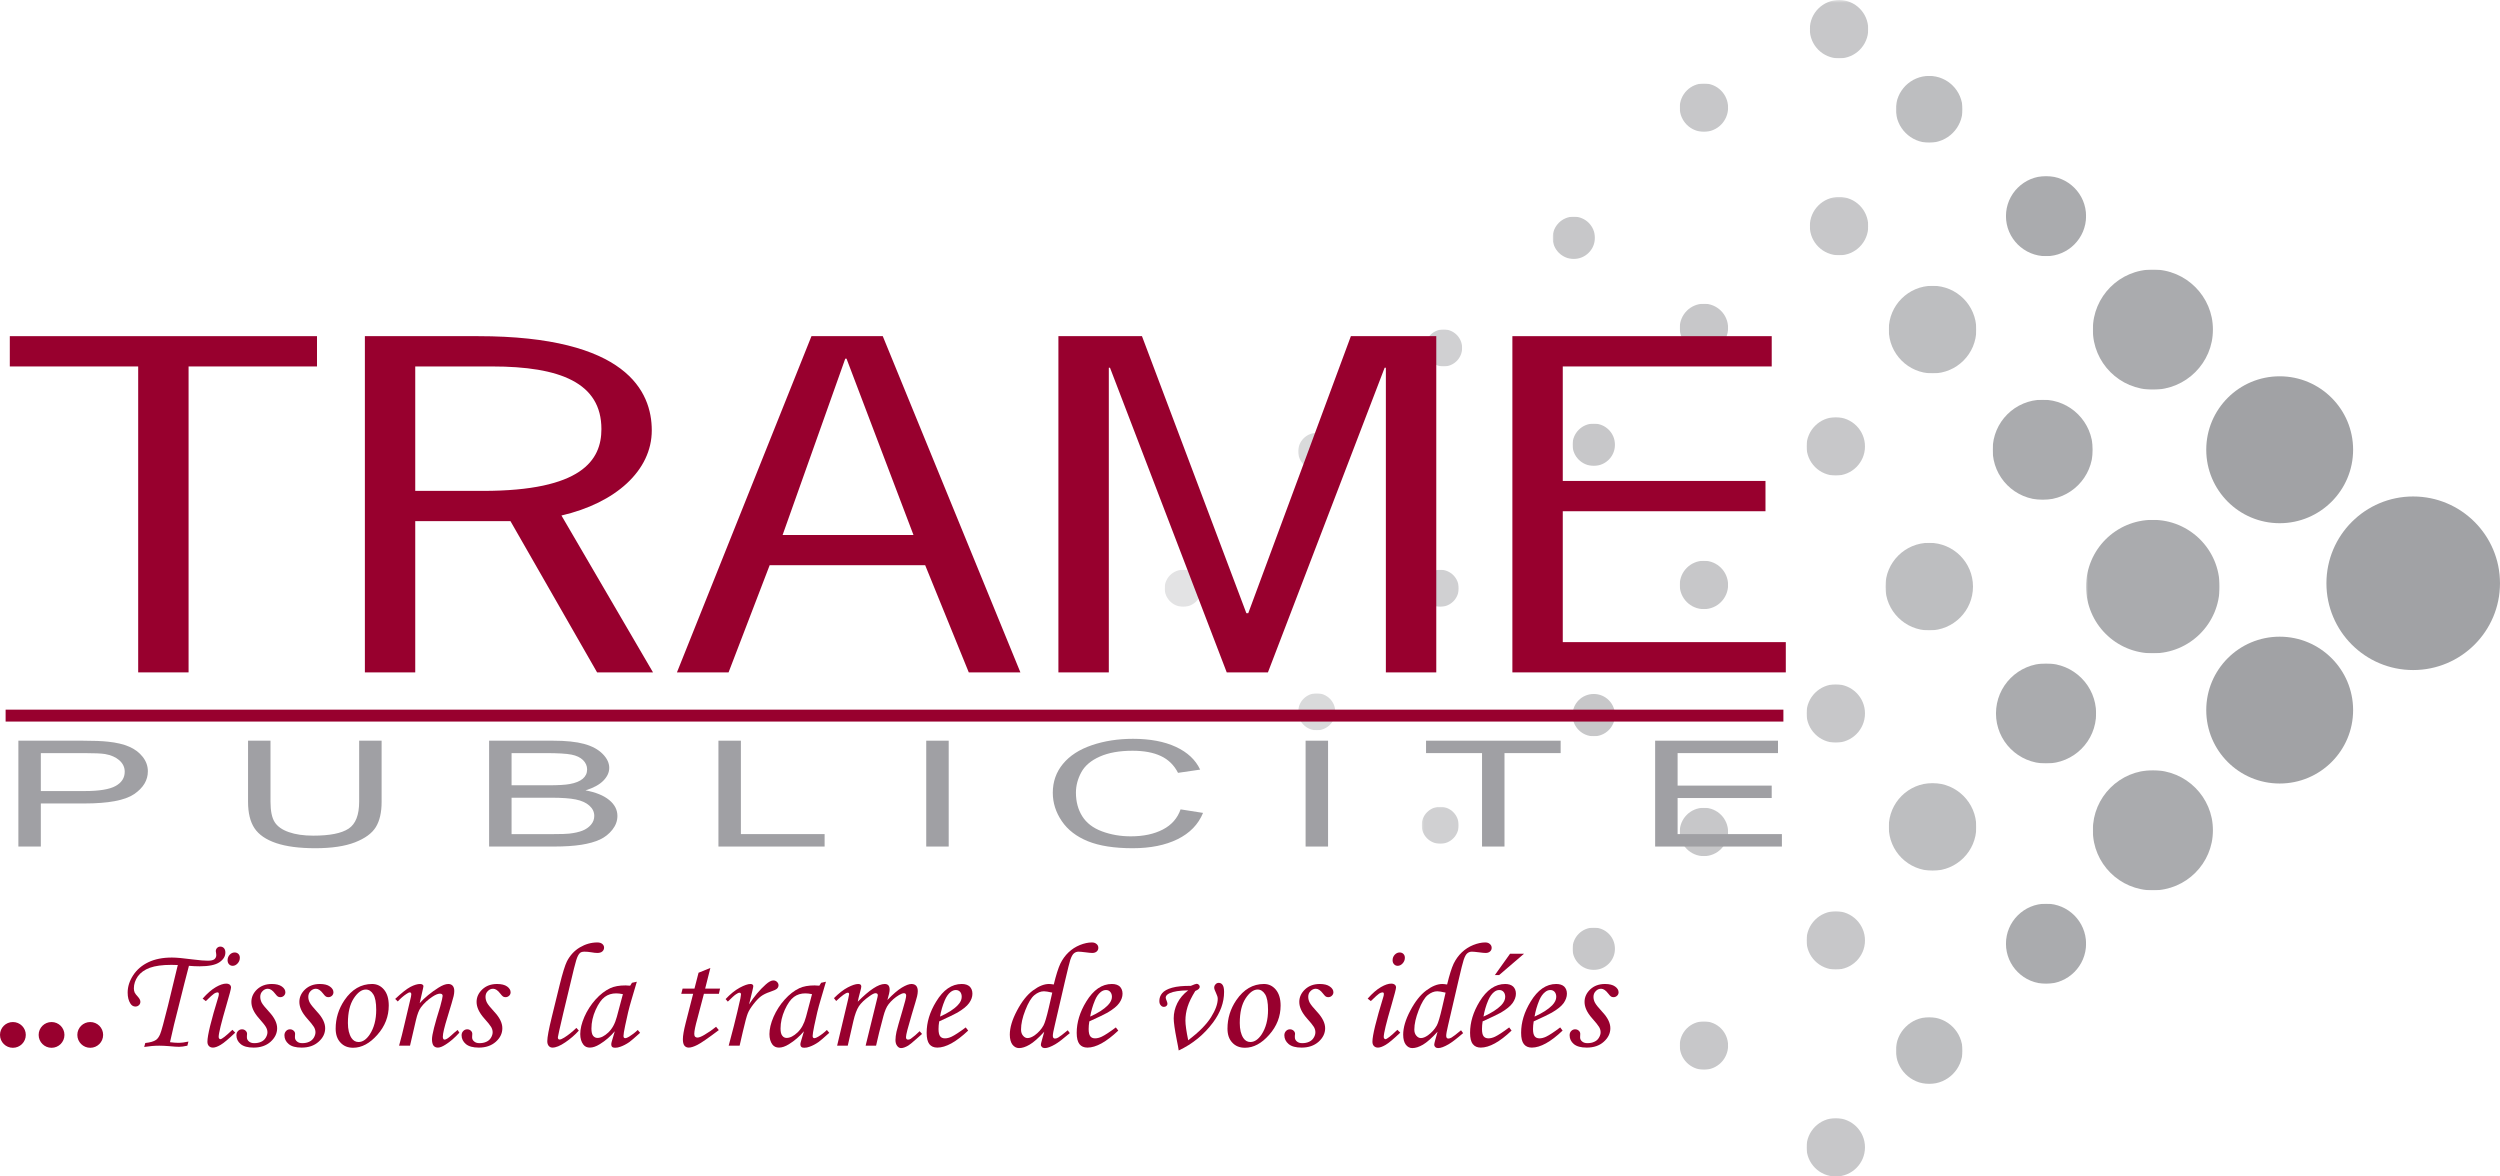 <?xml version="1.0" encoding="UTF-8"?>
<svg xmlns="http://www.w3.org/2000/svg" xmlns:xlink="http://www.w3.org/1999/xlink" width="459.14pt" height="216.07pt" viewBox="0 0 459.14 216.07" version="1.1">
<defs>
<clipPath id="clip1">
  <path d="M 427 91 L 459.141 91 L 459.141 124 L 427 124 Z M 427 91 "/>
</clipPath>
<clipPath id="clip2">
  <path d="M 383.121 95.473 L 407.648 95.473 L 407.648 119.992 L 383.121 119.992 Z M 383.121 95.473 "/>
</clipPath>
<filter id="alpha" filterUnits="objectBoundingBox" x="0%" y="0%" width="100%" height="100%">
  <feColorMatrix type="matrix" in="SourceGraphic" values="0 0 0 0 1 0 0 0 0 1 0 0 0 0 1 0 0 0 1 0"/>
</filter>
<mask id="mask0">
  <g filter="url(#alpha)">
<rect x="0" y="0" width="459.14" height="216.07" style="fill:rgb(0%,0%,0%);fill-opacity:0.9;stroke:none;"/>
  </g>
</mask>
<clipPath id="clip4">
  <path d="M 0.121 0.473 L 24.648 0.473 L 24.648 24.992 L 0.121 24.992 Z M 0.121 0.473 "/>
</clipPath>
<clipPath id="clip3">
  <rect width="25" height="25"/>
</clipPath>
<g id="surface7" clip-path="url(#clip3)">
<g clip-path="url(#clip4)" clip-rule="nonzero">
<path style=" stroke:none;fill-rule:nonzero;fill:rgb(63.136%,63.528%,64.705%);fill-opacity:1;" d="M 24.648 12.73 C 24.648 19.508 19.16 24.992 12.379 24.992 C 5.605 24.992 0.121 19.508 0.121 12.73 C 0.121 5.961 5.605 0.473 12.379 0.473 C 19.16 0.473 24.648 5.961 24.648 12.73 "/>
</g>
</g>
<clipPath id="clip5">
  <path d="M 346.262 99.688 L 362.352 99.688 L 362.352 115.781 L 346.262 115.781 Z M 346.262 99.688 "/>
</clipPath>
<mask id="mask1">
  <g filter="url(#alpha)">
<rect x="0" y="0" width="459.14" height="216.07" style="fill:rgb(0%,0%,0%);fill-opacity:0.7;stroke:none;"/>
  </g>
</mask>
<clipPath id="clip7">
  <path d="M 0.262 0.688 L 16.352 0.688 L 16.352 16.781 L 0.262 16.781 Z M 0.262 0.688 "/>
</clipPath>
<clipPath id="clip6">
  <rect width="17" height="17"/>
</clipPath>
<g id="surface10" clip-path="url(#clip6)">
<g clip-path="url(#clip7)" clip-rule="nonzero">
<path style=" stroke:none;fill-rule:nonzero;fill:rgb(63.136%,63.528%,64.705%);fill-opacity:1;" d="M 16.352 8.734 C 16.352 13.176 12.754 16.781 8.301 16.781 C 3.871 16.781 0.262 13.176 0.262 8.734 C 0.262 4.289 3.871 0.688 8.301 0.688 C 12.754 0.688 16.352 4.289 16.352 8.734 "/>
</g>
</g>
<clipPath id="clip8">
  <path d="M 346.883 52.484 L 362.965 52.484 L 362.965 68.578 L 346.883 68.578 Z M 346.883 52.484 "/>
</clipPath>
<mask id="mask2">
  <g filter="url(#alpha)">
<rect x="0" y="0" width="459.14" height="216.07" style="fill:rgb(0%,0%,0%);fill-opacity:0.7;stroke:none;"/>
  </g>
</mask>
<clipPath id="clip10">
  <path d="M 0.883 0.484 L 16.965 0.484 L 16.965 16.578 L 0.883 16.578 Z M 0.883 0.484 "/>
</clipPath>
<clipPath id="clip9">
  <rect width="17" height="17"/>
</clipPath>
<g id="surface13" clip-path="url(#clip9)">
<g clip-path="url(#clip10)" clip-rule="nonzero">
<path style=" stroke:none;fill-rule:nonzero;fill:rgb(63.136%,63.528%,64.705%);fill-opacity:1;" d="M 16.965 8.531 C 16.965 12.973 13.367 16.578 8.926 16.578 C 4.477 16.578 0.883 12.973 0.883 8.531 C 0.883 4.094 4.477 0.484 8.926 0.484 C 13.367 0.484 16.965 4.094 16.965 8.531 "/>
</g>
</g>
<clipPath id="clip11">
  <path d="M 346.883 143.82 L 362.965 143.82 L 362.965 159.914 L 346.883 159.914 Z M 346.883 143.82 "/>
</clipPath>
<mask id="mask3">
  <g filter="url(#alpha)">
<rect x="0" y="0" width="459.14" height="216.07" style="fill:rgb(0%,0%,0%);fill-opacity:0.7;stroke:none;"/>
  </g>
</mask>
<clipPath id="clip13">
  <path d="M 0.883 0.82 L 16.965 0.82 L 16.965 16.91 L 0.883 16.91 Z M 0.883 0.82 "/>
</clipPath>
<clipPath id="clip12">
  <rect width="17" height="17"/>
</clipPath>
<g id="surface16" clip-path="url(#clip12)">
<g clip-path="url(#clip13)" clip-rule="nonzero">
<path style=" stroke:none;fill-rule:nonzero;fill:rgb(63.136%,63.528%,64.705%);fill-opacity:1;" d="M 16.965 8.879 C 16.965 13.316 13.367 16.914 8.926 16.914 C 4.477 16.914 0.883 13.316 0.883 8.879 C 0.883 4.43 4.477 0.82 8.926 0.82 C 13.367 0.82 16.965 4.43 16.965 8.879 "/>
</g>
</g>
<clipPath id="clip14">
  <path d="M 365.961 73.406 L 384.348 73.406 L 384.348 91.797 L 365.961 91.797 Z M 365.961 73.406 "/>
</clipPath>
<mask id="mask4">
  <g filter="url(#alpha)">
<rect x="0" y="0" width="459.14" height="216.07" style="fill:rgb(0%,0%,0%);fill-opacity:0.9;stroke:none;"/>
  </g>
</mask>
<clipPath id="clip16">
  <path d="M 0.961 0.406 L 19.348 0.406 L 19.348 18.797 L 0.961 18.797 Z M 0.961 0.406 "/>
</clipPath>
<clipPath id="clip15">
  <rect width="20" height="19"/>
</clipPath>
<g id="surface19" clip-path="url(#clip15)">
<g clip-path="url(#clip16)" clip-rule="nonzero">
<path style=" stroke:none;fill-rule:nonzero;fill:rgb(63.136%,63.528%,64.705%);fill-opacity:1;" d="M 19.348 9.602 C 19.348 14.684 15.23 18.797 10.156 18.797 C 5.074 18.797 0.961 14.684 0.961 9.602 C 0.961 4.523 5.074 0.406 10.156 0.406 C 15.23 0.406 19.348 4.523 19.348 9.602 "/>
</g>
</g>
<clipPath id="clip17">
  <path d="M 366.574 121.836 L 384.961 121.836 L 384.961 140.223 L 366.574 140.223 Z M 366.574 121.836 "/>
</clipPath>
<mask id="mask5">
  <g filter="url(#alpha)">
<rect x="0" y="0" width="459.14" height="216.07" style="fill:rgb(0%,0%,0%);fill-opacity:0.9;stroke:none;"/>
  </g>
</mask>
<clipPath id="clip19">
  <path d="M 0.574 0.836 L 18.961 0.836 L 18.961 19.223 L 0.574 19.223 Z M 0.574 0.836 "/>
</clipPath>
<clipPath id="clip18">
  <rect width="19" height="20"/>
</clipPath>
<g id="surface22" clip-path="url(#clip18)">
<g clip-path="url(#clip19)" clip-rule="nonzero">
<path style=" stroke:none;fill-rule:nonzero;fill:rgb(63.136%,63.528%,64.705%);fill-opacity:1;" d="M 18.965 10.031 C 18.965 15.109 14.844 19.223 9.77 19.223 C 4.688 19.223 0.574 15.109 0.574 10.031 C 0.574 4.957 4.688 0.836 9.77 0.836 C 14.844 0.836 18.965 4.957 18.965 10.031 "/>
</g>
</g>
<clipPath id="clip20">
  <path d="M 384.359 49.496 L 406.422 49.496 L 406.422 71.57 L 384.359 71.57 Z M 384.359 49.496 "/>
</clipPath>
<mask id="mask6">
  <g filter="url(#alpha)">
<rect x="0" y="0" width="459.14" height="216.07" style="fill:rgb(0%,0%,0%);fill-opacity:0.9;stroke:none;"/>
  </g>
</mask>
<clipPath id="clip22">
  <path d="M 0.359 0.496 L 22.422 0.496 L 22.422 22.57 L 0.359 22.57 Z M 0.359 0.496 "/>
</clipPath>
<clipPath id="clip21">
  <rect width="23" height="23"/>
</clipPath>
<g id="surface25" clip-path="url(#clip21)">
<g clip-path="url(#clip22)" clip-rule="nonzero">
<path style=" stroke:none;fill-rule:nonzero;fill:rgb(63.136%,63.528%,64.705%);fill-opacity:1;" d="M 22.422 11.531 C 22.422 17.629 17.477 22.57 11.387 22.57 C 5.289 22.57 0.359 17.629 0.359 11.531 C 0.359 5.441 5.289 0.496 11.387 0.496 C 17.477 0.496 22.422 5.441 22.422 11.531 "/>
</g>
</g>
<clipPath id="clip23">
  <path d="M 384.359 141.453 L 406.422 141.453 L 406.422 163.52 L 384.359 163.52 Z M 384.359 141.453 "/>
</clipPath>
<mask id="mask7">
  <g filter="url(#alpha)">
<rect x="0" y="0" width="459.14" height="216.07" style="fill:rgb(0%,0%,0%);fill-opacity:0.9;stroke:none;"/>
  </g>
</mask>
<clipPath id="clip25">
  <path d="M 0.359 0.453 L 22.422 0.453 L 22.422 22.52 L 0.359 22.52 Z M 0.359 0.453 "/>
</clipPath>
<clipPath id="clip24">
  <rect width="23" height="23"/>
</clipPath>
<g id="surface28" clip-path="url(#clip24)">
<g clip-path="url(#clip25)" clip-rule="nonzero">
<path style=" stroke:none;fill-rule:nonzero;fill:rgb(63.136%,63.528%,64.705%);fill-opacity:1;" d="M 22.422 11.484 C 22.422 17.574 17.477 22.52 11.387 22.52 C 5.289 22.52 0.359 17.574 0.359 11.484 C 0.359 5.391 5.289 0.453 11.387 0.453 C 17.477 0.453 22.422 5.391 22.422 11.484 "/>
</g>
</g>
<clipPath id="clip26">
  <path d="M 368.406 32.336 L 383.121 32.336 L 383.121 47.051 L 368.406 47.051 Z M 368.406 32.336 "/>
</clipPath>
<mask id="mask8">
  <g filter="url(#alpha)">
<rect x="0" y="0" width="459.14" height="216.07" style="fill:rgb(0%,0%,0%);fill-opacity:0.9;stroke:none;"/>
  </g>
</mask>
<clipPath id="clip28">
  <path d="M 0.406 0.336 L 15.121 0.336 L 15.121 15.051 L 0.406 15.051 Z M 0.406 0.336 "/>
</clipPath>
<clipPath id="clip27">
  <rect width="16" height="16"/>
</clipPath>
<g id="surface31" clip-path="url(#clip27)">
<g clip-path="url(#clip28)" clip-rule="nonzero">
<path style=" stroke:none;fill-rule:nonzero;fill:rgb(63.136%,63.528%,64.705%);fill-opacity:1;" d="M 15.121 7.691 C 15.121 11.754 11.828 15.051 7.77 15.051 C 3.715 15.051 0.406 11.754 0.406 7.691 C 0.406 3.625 3.715 0.336 7.77 0.336 C 11.828 0.336 15.121 3.625 15.121 7.691 "/>
</g>
</g>
<clipPath id="clip29">
  <path d="M 368.406 165.965 L 383.121 165.965 L 383.121 180.68 L 368.406 180.68 Z M 368.406 165.965 "/>
</clipPath>
<mask id="mask9">
  <g filter="url(#alpha)">
<rect x="0" y="0" width="459.14" height="216.07" style="fill:rgb(0%,0%,0%);fill-opacity:0.9;stroke:none;"/>
  </g>
</mask>
<clipPath id="clip31">
  <path d="M 0.406 0.965 L 15.121 0.965 L 15.121 15.68 L 0.406 15.68 Z M 0.406 0.965 "/>
</clipPath>
<clipPath id="clip30">
  <rect width="16" height="16"/>
</clipPath>
<g id="surface34" clip-path="url(#clip30)">
<g clip-path="url(#clip31)" clip-rule="nonzero">
<path style=" stroke:none;fill-rule:nonzero;fill:rgb(63.136%,63.528%,64.705%);fill-opacity:1;" d="M 15.121 8.32 C 15.121 12.391 11.828 15.68 7.77 15.68 C 3.715 15.68 0.406 12.391 0.406 8.32 C 0.406 4.262 3.715 0.965 7.77 0.965 C 11.828 0.965 15.121 4.262 15.121 8.32 "/>
</g>
</g>
<clipPath id="clip32">
  <path d="M 348.184 13.941 L 360.434 13.941 L 360.434 26.211 L 348.184 26.211 Z M 348.184 13.941 "/>
</clipPath>
<mask id="mask10">
  <g filter="url(#alpha)">
<rect x="0" y="0" width="459.14" height="216.07" style="fill:rgb(0%,0%,0%);fill-opacity:0.7;stroke:none;"/>
  </g>
</mask>
<clipPath id="clip34">
  <path d="M 0.184 0.941 L 12.434 0.941 L 12.434 13.211 L 0.184 13.211 Z M 0.184 0.941 "/>
</clipPath>
<clipPath id="clip33">
  <rect width="13" height="14"/>
</clipPath>
<g id="surface37" clip-path="url(#clip33)">
<g clip-path="url(#clip34)" clip-rule="nonzero">
<path style=" stroke:none;fill-rule:nonzero;fill:rgb(63.136%,63.528%,64.705%);fill-opacity:1;" d="M 12.434 7.074 C 12.434 10.461 9.699 13.211 6.301 13.211 C 2.918 13.211 0.184 10.461 0.184 7.074 C 0.184 3.684 2.918 0.941 6.301 0.941 C 9.699 0.941 12.434 3.684 12.434 7.074 "/>
</g>
</g>
<clipPath id="clip35">
  <path d="M 348.184 186.812 L 360.434 186.812 L 360.434 199.066 L 348.184 199.066 Z M 348.184 186.812 "/>
</clipPath>
<mask id="mask11">
  <g filter="url(#alpha)">
<rect x="0" y="0" width="459.14" height="216.07" style="fill:rgb(0%,0%,0%);fill-opacity:0.7;stroke:none;"/>
  </g>
</mask>
<clipPath id="clip37">
  <path d="M 0.184 0.812 L 12.434 0.812 L 12.434 13.066 L 0.184 13.066 Z M 0.184 0.812 "/>
</clipPath>
<clipPath id="clip36">
  <rect width="13" height="14"/>
</clipPath>
<g id="surface40" clip-path="url(#clip36)">
<g clip-path="url(#clip37)" clip-rule="nonzero">
<path style=" stroke:none;fill-rule:nonzero;fill:rgb(63.136%,63.528%,64.705%);fill-opacity:1;" d="M 12.434 6.941 C 12.434 10.324 9.699 13.066 6.301 13.066 C 2.918 13.066 0.184 10.324 0.184 6.941 C 0.184 3.559 2.918 0.812 6.301 0.812 C 9.699 0.812 12.434 3.559 12.434 6.941 "/>
</g>
</g>
<clipPath id="clip38">
  <path d="M 332.383 0 L 343.117 0 L 343.117 10.723 L 332.383 10.723 Z M 332.383 0 "/>
</clipPath>
<mask id="mask12">
  <g filter="url(#alpha)">
<rect x="0" y="0" width="459.14" height="216.07" style="fill:rgb(0%,0%,0%);fill-opacity:0.6;stroke:none;"/>
  </g>
</mask>
<clipPath id="clip40">
  <path d="M 0.383 0 L 11.117 0 L 11.117 10.723 L 0.383 10.723 Z M 0.383 0 "/>
</clipPath>
<clipPath id="clip39">
  <rect width="12" height="11"/>
</clipPath>
<g id="surface43" clip-path="url(#clip39)">
<g clip-path="url(#clip40)" clip-rule="nonzero">
<path style=" stroke:none;fill-rule:nonzero;fill:rgb(63.136%,63.528%,64.705%);fill-opacity:1;" d="M 11.117 5.367 C 11.117 8.32 8.723 10.723 5.766 10.723 C 2.781 10.723 0.383 8.32 0.383 5.367 C 0.383 2.398 2.781 0 5.766 0 C 8.723 0 11.117 2.398 11.117 5.367 "/>
</g>
</g>
<clipPath id="clip41">
  <path d="M 308.492 15.324 L 317.375 15.324 L 317.375 24.211 L 308.492 24.211 Z M 308.492 15.324 "/>
</clipPath>
<mask id="mask13">
  <g filter="url(#alpha)">
<rect x="0" y="0" width="459.14" height="216.07" style="fill:rgb(0%,0%,0%);fill-opacity:0.6;stroke:none;"/>
  </g>
</mask>
<clipPath id="clip43">
  <path d="M 0.492 0.324 L 9.375 0.324 L 9.375 9.211 L 0.492 9.211 Z M 0.492 0.324 "/>
</clipPath>
<clipPath id="clip42">
  <rect width="10" height="10"/>
</clipPath>
<g id="surface46" clip-path="url(#clip42)">
<g clip-path="url(#clip43)" clip-rule="nonzero">
<path style=" stroke:none;fill-rule:nonzero;fill:rgb(63.136%,63.528%,64.705%);fill-opacity:1;" d="M 9.375 4.766 C 9.375 7.223 7.379 9.211 4.934 9.211 C 2.477 9.211 0.492 7.223 0.492 4.766 C 0.492 2.309 2.477 0.324 4.934 0.324 C 7.379 0.324 9.375 2.309 9.375 4.766 "/>
</g>
</g>
<clipPath id="clip44">
  <path d="M 285.145 39.785 L 292.918 39.785 L 292.918 47.559 L 285.145 47.559 Z M 285.145 39.785 "/>
</clipPath>
<mask id="mask14">
  <g filter="url(#alpha)">
<rect x="0" y="0" width="459.14" height="216.07" style="fill:rgb(0%,0%,0%);fill-opacity:0.6;stroke:none;"/>
  </g>
</mask>
<clipPath id="clip46">
  <path d="M 0.145 0.785 L 7.914 0.785 L 7.914 8.559 L 0.145 8.559 Z M 0.145 0.785 "/>
</clipPath>
<clipPath id="clip45">
  <rect width="8" height="9"/>
</clipPath>
<g id="surface49" clip-path="url(#clip45)">
<g clip-path="url(#clip46)" clip-rule="nonzero">
<path style=" stroke:none;fill-rule:nonzero;fill:rgb(63.136%,63.528%,64.705%);fill-opacity:1;" d="M 7.914 4.668 C 7.914 6.816 6.176 8.559 4.02 8.559 C 1.891 8.559 0.145 6.816 0.145 4.668 C 0.145 2.531 1.891 0.785 4.02 0.785 C 6.176 0.785 7.914 2.531 7.914 4.668 "/>
</g>
</g>
<clipPath id="clip47">
  <path d="M 261.719 60.496 L 268.531 60.496 L 268.531 67.305 L 261.719 67.305 Z M 261.719 60.496 "/>
</clipPath>
<mask id="mask15">
  <g filter="url(#alpha)">
<rect x="0" y="0" width="459.14" height="216.07" style="fill:rgb(0%,0%,0%);fill-opacity:0.5;stroke:none;"/>
  </g>
</mask>
<clipPath id="clip49">
  <path d="M 0.719 0.496 L 7.531 0.496 L 7.531 7.305 L 0.719 7.305 Z M 0.719 0.496 "/>
</clipPath>
<clipPath id="clip48">
  <rect width="8" height="8"/>
</clipPath>
<g id="surface52" clip-path="url(#clip48)">
<g clip-path="url(#clip49)" clip-rule="nonzero">
<path style=" stroke:none;fill-rule:nonzero;fill:rgb(63.136%,63.528%,64.705%);fill-opacity:1;" d="M 7.531 3.902 C 7.531 5.781 5.996 7.305 4.129 7.305 C 2.234 7.305 0.719 5.781 0.719 3.902 C 0.719 2.023 2.234 0.496 4.129 0.496 C 5.996 0.496 7.531 2.023 7.531 3.902 "/>
</g>
</g>
<clipPath id="clip50">
  <path d="M 238.422 79.504 L 245.23 79.504 L 245.23 86.305 L 238.422 86.305 Z M 238.422 79.504 "/>
</clipPath>
<mask id="mask16">
  <g filter="url(#alpha)">
<rect x="0" y="0" width="459.14" height="216.07" style="fill:rgb(0%,0%,0%);fill-opacity:0.4;stroke:none;"/>
  </g>
</mask>
<clipPath id="clip52">
  <path d="M 0.422 0.504 L 7.23 0.504 L 7.23 7.305 L 0.422 7.305 Z M 0.422 0.504 "/>
</clipPath>
<clipPath id="clip51">
  <rect width="8" height="8"/>
</clipPath>
<g id="surface55" clip-path="url(#clip51)">
<g clip-path="url(#clip52)" clip-rule="nonzero">
<path style=" stroke:none;fill-rule:nonzero;fill:rgb(63.136%,63.528%,64.705%);fill-opacity:1;" d="M 7.23 3.91 C 7.23 5.785 5.707 7.305 3.824 7.305 C 1.945 7.305 0.422 5.785 0.422 3.91 C 0.422 2.031 1.945 0.504 3.824 0.504 C 5.707 0.504 7.23 2.031 7.23 3.91 "/>
</g>
</g>
<clipPath id="clip53">
  <path d="M 213.898 104.637 L 220.707 104.637 L 220.707 111.441 L 213.898 111.441 Z M 213.898 104.637 "/>
</clipPath>
<mask id="mask17">
  <g filter="url(#alpha)">
<rect x="0" y="0" width="459.14" height="216.07" style="fill:rgb(0%,0%,0%);fill-opacity:0.3;stroke:none;"/>
  </g>
</mask>
<clipPath id="clip55">
  <path d="M 0.898 0.637 L 7.703 0.637 L 7.703 7.441 L 0.898 7.441 Z M 0.898 0.637 "/>
</clipPath>
<clipPath id="clip54">
  <rect width="8" height="8"/>
</clipPath>
<g id="surface58" clip-path="url(#clip54)">
<g clip-path="url(#clip55)" clip-rule="nonzero">
<path style=" stroke:none;fill-rule:nonzero;fill:rgb(63.136%,63.528%,64.705%);fill-opacity:1;" d="M 7.703 4.043 C 7.703 5.922 6.188 7.441 4.309 7.441 C 2.426 7.441 0.898 5.922 0.898 4.043 C 0.898 2.16 2.426 0.637 4.309 0.637 C 6.188 0.637 7.703 2.16 7.703 4.043 "/>
</g>
</g>
<clipPath id="clip56">
  <path d="M 238.422 127.324 L 245.23 127.324 L 245.23 134.125 L 238.422 134.125 Z M 238.422 127.324 "/>
</clipPath>
<mask id="mask18">
  <g filter="url(#alpha)">
<rect x="0" y="0" width="459.14" height="216.07" style="fill:rgb(0%,0%,0%);fill-opacity:0.4;stroke:none;"/>
  </g>
</mask>
<clipPath id="clip58">
  <path d="M 0.422 0.324 L 7.23 0.324 L 7.23 7.125 L 0.422 7.125 Z M 0.422 0.324 "/>
</clipPath>
<clipPath id="clip57">
  <rect width="8" height="8"/>
</clipPath>
<g id="surface61" clip-path="url(#clip57)">
<g clip-path="url(#clip58)" clip-rule="nonzero">
<path style=" stroke:none;fill-rule:nonzero;fill:rgb(63.136%,63.528%,64.705%);fill-opacity:1;" d="M 7.23 3.727 C 7.23 5.598 5.707 7.125 3.824 7.125 C 1.945 7.125 0.422 5.598 0.422 3.727 C 0.422 1.844 1.945 0.324 3.824 0.324 C 5.707 0.324 7.23 1.844 7.23 3.727 "/>
</g>
</g>
<clipPath id="clip59">
  <path d="M 261.098 104.637 L 267.906 104.637 L 267.906 111.441 L 261.098 111.441 Z M 261.098 104.637 "/>
</clipPath>
<mask id="mask19">
  <g filter="url(#alpha)">
<rect x="0" y="0" width="459.14" height="216.07" style="fill:rgb(0%,0%,0%);fill-opacity:0.5;stroke:none;"/>
  </g>
</mask>
<clipPath id="clip61">
  <path d="M 0.098 0.637 L 6.906 0.637 L 6.906 7.441 L 0.098 7.441 Z M 0.098 0.637 "/>
</clipPath>
<clipPath id="clip60">
  <rect width="7" height="8"/>
</clipPath>
<g id="surface64" clip-path="url(#clip60)">
<g clip-path="url(#clip61)" clip-rule="nonzero">
<path style=" stroke:none;fill-rule:nonzero;fill:rgb(63.136%,63.528%,64.705%);fill-opacity:1;" d="M 6.906 4.043 C 6.906 5.922 5.391 7.441 3.504 7.441 C 1.621 7.441 0.098 5.922 0.098 4.043 C 0.098 2.16 1.621 0.637 3.504 0.637 C 5.391 0.637 6.906 2.16 6.906 4.043 "/>
</g>
</g>
<clipPath id="clip62">
  <path d="M 261.098 148.164 L 267.898 148.164 L 267.898 154.965 L 261.098 154.965 Z M 261.098 148.164 "/>
</clipPath>
<mask id="mask20">
  <g filter="url(#alpha)">
<rect x="0" y="0" width="459.14" height="216.07" style="fill:rgb(0%,0%,0%);fill-opacity:0.5;stroke:none;"/>
  </g>
</mask>
<clipPath id="clip64">
  <path d="M 0.098 0.164 L 6.898 0.164 L 6.898 6.965 L 0.098 6.965 Z M 0.098 0.164 "/>
</clipPath>
<clipPath id="clip63">
  <rect width="7" height="7"/>
</clipPath>
<g id="surface67" clip-path="url(#clip63)">
<g clip-path="url(#clip64)" clip-rule="nonzero">
<path style=" stroke:none;fill-rule:nonzero;fill:rgb(63.136%,63.528%,64.705%);fill-opacity:1;" d="M 6.898 3.566 C 6.898 5.441 5.391 6.965 3.504 6.965 C 1.621 6.965 0.098 5.441 0.098 3.566 C 0.098 1.688 1.621 0.164 3.504 0.164 C 5.391 0.164 6.898 1.688 6.898 3.566 "/>
</g>
</g>
<clipPath id="clip65">
  <path d="M 288.805 77.793 L 296.598 77.793 L 296.598 85.562 L 288.805 85.562 Z M 288.805 77.793 "/>
</clipPath>
<mask id="mask21">
  <g filter="url(#alpha)">
<rect x="0" y="0" width="459.14" height="216.07" style="fill:rgb(0%,0%,0%);fill-opacity:0.6;stroke:none;"/>
  </g>
</mask>
<clipPath id="clip67">
  <path d="M 0.805 0.793 L 8.598 0.793 L 8.598 8.562 L 0.805 8.562 Z M 0.805 0.793 "/>
</clipPath>
<clipPath id="clip66">
  <rect width="9" height="9"/>
</clipPath>
<g id="surface70" clip-path="url(#clip66)">
<g clip-path="url(#clip67)" clip-rule="nonzero">
<path style=" stroke:none;fill-rule:nonzero;fill:rgb(63.136%,63.528%,64.705%);fill-opacity:1;" d="M 8.598 4.684 C 8.598 6.824 6.859 8.562 4.703 8.562 C 2.547 8.562 0.805 6.824 0.805 4.684 C 0.805 2.535 2.547 0.793 4.703 0.793 C 6.859 0.793 8.598 2.535 8.598 4.684 "/>
</g>
</g>
<clipPath id="clip68">
  <path d="M 288.805 127.453 L 296.598 127.453 L 296.598 135.223 L 288.805 135.223 Z M 288.805 127.453 "/>
</clipPath>
<mask id="mask22">
  <g filter="url(#alpha)">
<rect x="0" y="0" width="459.14" height="216.07" style="fill:rgb(0%,0%,0%);fill-opacity:0.6;stroke:none;"/>
  </g>
</mask>
<clipPath id="clip70">
  <path d="M 0.805 0.453 L 8.598 0.453 L 8.598 8.223 L 0.805 8.223 Z M 0.805 0.453 "/>
</clipPath>
<clipPath id="clip69">
  <rect width="9" height="9"/>
</clipPath>
<g id="surface73" clip-path="url(#clip69)">
<g clip-path="url(#clip70)" clip-rule="nonzero">
<path style=" stroke:none;fill-rule:nonzero;fill:rgb(63.136%,63.528%,64.705%);fill-opacity:1;" d="M 8.598 4.332 C 8.598 6.484 6.859 8.223 4.703 8.223 C 2.547 8.223 0.805 6.484 0.805 4.332 C 0.805 2.188 2.547 0.453 4.703 0.453 C 6.859 0.453 8.598 2.188 8.598 4.332 "/>
</g>
</g>
<clipPath id="clip71">
  <path d="M 288.805 170.355 L 296.598 170.355 L 296.598 178.133 L 288.805 178.133 Z M 288.805 170.355 "/>
</clipPath>
<mask id="mask23">
  <g filter="url(#alpha)">
<rect x="0" y="0" width="459.14" height="216.07" style="fill:rgb(0%,0%,0%);fill-opacity:0.6;stroke:none;"/>
  </g>
</mask>
<clipPath id="clip73">
  <path d="M 0.805 0.355 L 8.598 0.355 L 8.598 8.133 L 0.805 8.133 Z M 0.805 0.355 "/>
</clipPath>
<clipPath id="clip72">
  <rect width="9" height="9"/>
</clipPath>
<g id="surface76" clip-path="url(#clip72)">
<g clip-path="url(#clip73)" clip-rule="nonzero">
<path style=" stroke:none;fill-rule:nonzero;fill:rgb(63.136%,63.528%,64.705%);fill-opacity:1;" d="M 8.598 4.25 C 8.598 6.387 6.859 8.133 4.703 8.133 C 2.547 8.133 0.805 6.387 0.805 4.25 C 0.805 2.094 2.547 0.355 4.703 0.355 C 6.859 0.355 8.598 2.094 8.598 4.25 "/>
</g>
</g>
<clipPath id="clip74">
  <path d="M 308.492 55.777 L 317.375 55.777 L 317.375 64.664 L 308.492 64.664 Z M 308.492 55.777 "/>
</clipPath>
<mask id="mask24">
  <g filter="url(#alpha)">
<rect x="0" y="0" width="459.14" height="216.07" style="fill:rgb(0%,0%,0%);fill-opacity:0.6;stroke:none;"/>
  </g>
</mask>
<clipPath id="clip76">
  <path d="M 0.492 0.777 L 9.375 0.777 L 9.375 9.664 L 0.492 9.664 Z M 0.492 0.777 "/>
</clipPath>
<clipPath id="clip75">
  <rect width="10" height="10"/>
</clipPath>
<g id="surface79" clip-path="url(#clip75)">
<g clip-path="url(#clip76)" clip-rule="nonzero">
<path style=" stroke:none;fill-rule:nonzero;fill:rgb(63.136%,63.528%,64.705%);fill-opacity:1;" d="M 9.375 5.223 C 9.375 7.68 7.379 9.664 4.934 9.664 C 2.477 9.664 0.492 7.68 0.492 5.223 C 0.492 2.77 2.477 0.777 4.934 0.777 C 7.379 0.777 9.375 2.77 9.375 5.223 "/>
</g>
</g>
<clipPath id="clip77">
  <path d="M 308.492 102.984 L 317.375 102.984 L 317.375 111.871 L 308.492 111.871 Z M 308.492 102.984 "/>
</clipPath>
<mask id="mask25">
  <g filter="url(#alpha)">
<rect x="0" y="0" width="459.14" height="216.07" style="fill:rgb(0%,0%,0%);fill-opacity:0.6;stroke:none;"/>
  </g>
</mask>
<clipPath id="clip79">
  <path d="M 0.492 0.984 L 9.375 0.984 L 9.375 9.871 L 0.492 9.871 Z M 0.492 0.984 "/>
</clipPath>
<clipPath id="clip78">
  <rect width="10" height="10"/>
</clipPath>
<g id="surface82" clip-path="url(#clip78)">
<g clip-path="url(#clip79)" clip-rule="nonzero">
<path style=" stroke:none;fill-rule:nonzero;fill:rgb(63.136%,63.528%,64.705%);fill-opacity:1;" d="M 9.375 5.43 C 9.375 7.879 7.379 9.871 4.934 9.871 C 2.477 9.871 0.492 7.879 0.492 5.43 C 0.492 2.973 2.477 0.984 4.934 0.984 C 7.379 0.984 9.375 2.973 9.375 5.43 "/>
</g>
</g>
<clipPath id="clip80">
  <path d="M 308.492 148.348 L 317.375 148.348 L 317.375 157.234 L 308.492 157.234 Z M 308.492 148.348 "/>
</clipPath>
<mask id="mask26">
  <g filter="url(#alpha)">
<rect x="0" y="0" width="459.14" height="216.07" style="fill:rgb(0%,0%,0%);fill-opacity:0.6;stroke:none;"/>
  </g>
</mask>
<clipPath id="clip82">
  <path d="M 0.492 0.348 L 9.375 0.348 L 9.375 9.234 L 0.492 9.234 Z M 0.492 0.348 "/>
</clipPath>
<clipPath id="clip81">
  <rect width="10" height="10"/>
</clipPath>
<g id="surface85" clip-path="url(#clip81)">
<g clip-path="url(#clip82)" clip-rule="nonzero">
<path style=" stroke:none;fill-rule:nonzero;fill:rgb(63.136%,63.528%,64.705%);fill-opacity:1;" d="M 9.375 4.777 C 9.375 7.242 7.379 9.234 4.934 9.234 C 2.477 9.234 0.492 7.242 0.492 4.777 C 0.492 2.336 2.477 0.348 4.934 0.348 C 7.379 0.348 9.375 2.336 9.375 4.777 "/>
</g>
</g>
<clipPath id="clip83">
  <path d="M 308.492 187.578 L 317.375 187.578 L 317.375 196.465 L 308.492 196.465 Z M 308.492 187.578 "/>
</clipPath>
<mask id="mask27">
  <g filter="url(#alpha)">
<rect x="0" y="0" width="459.14" height="216.07" style="fill:rgb(0%,0%,0%);fill-opacity:0.6;stroke:none;"/>
  </g>
</mask>
<clipPath id="clip85">
  <path d="M 0.492 0.578 L 9.375 0.578 L 9.375 9.465 L 0.492 9.465 Z M 0.492 0.578 "/>
</clipPath>
<clipPath id="clip84">
  <rect width="10" height="10"/>
</clipPath>
<g id="surface88" clip-path="url(#clip84)">
<g clip-path="url(#clip85)" clip-rule="nonzero">
<path style=" stroke:none;fill-rule:nonzero;fill:rgb(63.136%,63.528%,64.705%);fill-opacity:1;" d="M 9.375 5.027 C 9.375 7.473 7.379 9.465 4.934 9.465 C 2.477 9.465 0.492 7.473 0.492 5.027 C 0.492 2.566 2.477 0.578 4.934 0.578 C 7.379 0.578 9.375 2.566 9.375 5.027 "/>
</g>
</g>
<clipPath id="clip86">
  <path d="M 332.383 36.168 L 343.117 36.168 L 343.117 46.891 L 332.383 46.891 Z M 332.383 36.168 "/>
</clipPath>
<mask id="mask28">
  <g filter="url(#alpha)">
<rect x="0" y="0" width="459.14" height="216.07" style="fill:rgb(0%,0%,0%);fill-opacity:0.6;stroke:none;"/>
  </g>
</mask>
<clipPath id="clip88">
  <path d="M 0.383 0.168 L 11.117 0.168 L 11.117 10.891 L 0.383 10.891 Z M 0.383 0.168 "/>
</clipPath>
<clipPath id="clip87">
  <rect width="12" height="11"/>
</clipPath>
<g id="surface91" clip-path="url(#clip87)">
<g clip-path="url(#clip88)" clip-rule="nonzero">
<path style=" stroke:none;fill-rule:nonzero;fill:rgb(63.136%,63.528%,64.705%);fill-opacity:1;" d="M 11.117 5.531 C 11.117 8.492 8.723 10.891 5.766 10.891 C 2.781 10.891 0.383 8.492 0.383 5.531 C 0.383 2.57 2.781 0.164 5.766 0.164 C 8.723 0.164 11.117 2.57 11.117 5.531 "/>
</g>
</g>
<clipPath id="clip89">
  <path d="M 331.781 76.621 L 342.516 76.621 L 342.516 87.348 L 331.781 87.348 Z M 331.781 76.621 "/>
</clipPath>
<mask id="mask29">
  <g filter="url(#alpha)">
<rect x="0" y="0" width="459.14" height="216.07" style="fill:rgb(0%,0%,0%);fill-opacity:0.6;stroke:none;"/>
  </g>
</mask>
<clipPath id="clip91">
  <path d="M 0.781 0.621 L 11.516 0.621 L 11.516 11.348 L 0.781 11.348 Z M 0.781 0.621 "/>
</clipPath>
<clipPath id="clip90">
  <rect width="12" height="12"/>
</clipPath>
<g id="surface94" clip-path="url(#clip90)">
<g clip-path="url(#clip91)" clip-rule="nonzero">
<path style=" stroke:none;fill-rule:nonzero;fill:rgb(63.136%,63.528%,64.705%);fill-opacity:1;" d="M 11.516 5.988 C 11.516 8.949 9.109 11.348 6.145 11.348 C 3.188 11.348 0.781 8.949 0.781 5.988 C 0.781 3.031 3.188 0.621 6.145 0.621 C 9.109 0.621 11.516 3.031 11.516 5.988 "/>
</g>
</g>
<clipPath id="clip92">
  <path d="M 331.781 125.672 L 342.516 125.672 L 342.516 136.398 L 331.781 136.398 Z M 331.781 125.672 "/>
</clipPath>
<mask id="mask30">
  <g filter="url(#alpha)">
<rect x="0" y="0" width="459.14" height="216.07" style="fill:rgb(0%,0%,0%);fill-opacity:0.6;stroke:none;"/>
  </g>
</mask>
<clipPath id="clip94">
  <path d="M 0.781 0.672 L 11.516 0.672 L 11.516 11.398 L 0.781 11.398 Z M 0.781 0.672 "/>
</clipPath>
<clipPath id="clip93">
  <rect width="12" height="12"/>
</clipPath>
<g id="surface97" clip-path="url(#clip93)">
<g clip-path="url(#clip94)" clip-rule="nonzero">
<path style=" stroke:none;fill-rule:nonzero;fill:rgb(63.136%,63.528%,64.705%);fill-opacity:1;" d="M 11.516 6.023 C 11.516 8.988 9.109 11.398 6.145 11.398 C 3.188 11.398 0.781 8.988 0.781 6.023 C 0.781 3.066 3.188 0.672 6.145 0.672 C 9.109 0.672 11.516 3.066 11.516 6.023 "/>
</g>
</g>
<clipPath id="clip95">
  <path d="M 331.781 167.348 L 342.516 167.348 L 342.516 178.07 L 331.781 178.07 Z M 331.781 167.348 "/>
</clipPath>
<mask id="mask31">
  <g filter="url(#alpha)">
<rect x="0" y="0" width="459.14" height="216.07" style="fill:rgb(0%,0%,0%);fill-opacity:0.6;stroke:none;"/>
  </g>
</mask>
<clipPath id="clip97">
  <path d="M 0.781 0.348 L 11.516 0.348 L 11.516 11.07 L 0.781 11.07 Z M 0.781 0.348 "/>
</clipPath>
<clipPath id="clip96">
  <rect width="12" height="12"/>
</clipPath>
<g id="surface100" clip-path="url(#clip96)">
<g clip-path="url(#clip97)" clip-rule="nonzero">
<path style=" stroke:none;fill-rule:nonzero;fill:rgb(63.136%,63.528%,64.705%);fill-opacity:1;" d="M 11.516 5.715 C 11.516 8.676 9.109 11.07 6.152 11.07 C 3.188 11.07 0.781 8.676 0.781 5.715 C 0.781 2.762 3.188 0.348 6.152 0.348 C 9.109 0.348 11.516 2.762 11.516 5.715 "/>
</g>
</g>
<clipPath id="clip98">
  <path d="M 331.781 205.348 L 342.516 205.348 L 342.516 216.07 L 331.781 216.07 Z M 331.781 205.348 "/>
</clipPath>
<mask id="mask32">
  <g filter="url(#alpha)">
<rect x="0" y="0" width="459.14" height="216.07" style="fill:rgb(0%,0%,0%);fill-opacity:0.6;stroke:none;"/>
  </g>
</mask>
<clipPath id="clip100">
  <path d="M 0.781 0.348 L 11.516 0.348 L 11.516 11.07 L 0.781 11.07 Z M 0.781 0.348 "/>
</clipPath>
<clipPath id="clip99">
  <rect width="12" height="12"/>
</clipPath>
<g id="surface99" clip-path="url(#clip99)">
<g clip-path="url(#clip100)" clip-rule="nonzero">
<path style=" stroke:none;fill-rule:nonzero;fill:rgb(63.136%,63.528%,64.705%);fill-opacity:1;" d="M 11.516 5.711 C 11.516 8.672 9.109 11.07 6.145 11.07 C 3.188 11.07 0.781 8.672 0.781 5.711 C 0.781 2.75 3.188 0.348 6.145 0.348 C 9.109 0.348 11.516 2.75 11.516 5.711 "/>
</g>
</g>
</defs>
<g id="surface1">
<g clip-path="url(#clip1)" clip-rule="nonzero">
<path style=" stroke:none;fill-rule:nonzero;fill:rgb(63.136%,63.528%,64.705%);fill-opacity:1;" d="M 459.137 107.121 C 459.137 115.922 452 123.059 443.188 123.059 C 434.391 123.059 427.262 115.922 427.262 107.121 C 427.262 98.32 434.391 91.18 443.188 91.18 C 452 91.18 459.137 98.32 459.137 107.121 "/>
</g>
<g clip-path="url(#clip2)" clip-rule="nonzero">
<use xlink:href="#surface7" transform="matrix(1,0,0,1,383,95)" mask="url(#mask0)"/>
</g>
<g clip-path="url(#clip5)" clip-rule="nonzero">
<use xlink:href="#surface10" transform="matrix(1,0,0,1,346,99)" mask="url(#mask1)"/>
</g>
<g clip-path="url(#clip8)" clip-rule="nonzero">
<use xlink:href="#surface13" transform="matrix(1,0,0,1,346,52)" mask="url(#mask2)"/>
</g>
<g clip-path="url(#clip11)" clip-rule="nonzero">
<use xlink:href="#surface16" transform="matrix(1,0,0,1,346,143)" mask="url(#mask3)"/>
</g>
<g clip-path="url(#clip14)" clip-rule="nonzero">
<use xlink:href="#surface19" transform="matrix(1,0,0,1,365,73)" mask="url(#mask4)"/>
</g>
<g clip-path="url(#clip17)" clip-rule="nonzero">
<use xlink:href="#surface22" transform="matrix(1,0,0,1,366,121)" mask="url(#mask5)"/>
</g>
<path style=" stroke:none;fill-rule:nonzero;fill:rgb(63.136%,63.528%,64.705%);fill-opacity:1;" d="M 432.164 82.598 C 432.164 90.047 426.121 96.09 418.676 96.09 C 411.223 96.09 405.191 90.047 405.191 82.598 C 405.191 75.152 411.223 69.109 418.676 69.109 C 426.121 69.109 432.164 75.152 432.164 82.598 "/>
<path style=" stroke:none;fill-rule:nonzero;fill:rgb(63.136%,63.528%,64.705%);fill-opacity:1;" d="M 432.164 130.422 C 432.164 137.863 426.121 143.898 418.676 143.898 C 411.223 143.898 405.191 137.863 405.191 130.422 C 405.191 122.969 411.223 116.93 418.676 116.93 C 426.121 116.93 432.164 122.969 432.164 130.422 "/>
<g clip-path="url(#clip20)" clip-rule="nonzero">
<use xlink:href="#surface25" transform="matrix(1,0,0,1,384,49)" mask="url(#mask6)"/>
</g>
<g clip-path="url(#clip23)" clip-rule="nonzero">
<use xlink:href="#surface28" transform="matrix(1,0,0,1,384,141)" mask="url(#mask7)"/>
</g>
<g clip-path="url(#clip26)" clip-rule="nonzero">
<use xlink:href="#surface31" transform="matrix(1,0,0,1,368,32)" mask="url(#mask8)"/>
</g>
<g clip-path="url(#clip29)" clip-rule="nonzero">
<use xlink:href="#surface34" transform="matrix(1,0,0,1,368,165)" mask="url(#mask9)"/>
</g>
<g clip-path="url(#clip32)" clip-rule="nonzero">
<use xlink:href="#surface37" transform="matrix(1,0,0,1,348,13)" mask="url(#mask10)"/>
</g>
<g clip-path="url(#clip35)" clip-rule="nonzero">
<use xlink:href="#surface40" transform="matrix(1,0,0,1,348,186)" mask="url(#mask11)"/>
</g>
<g clip-path="url(#clip38)" clip-rule="nonzero">
<use xlink:href="#surface43" transform="matrix(1,0,0,1,332,0)" mask="url(#mask12)"/>
</g>
<g clip-path="url(#clip41)" clip-rule="nonzero">
<use xlink:href="#surface46" transform="matrix(1,0,0,1,308,15)" mask="url(#mask13)"/>
</g>
<g clip-path="url(#clip44)" clip-rule="nonzero">
<use xlink:href="#surface49" transform="matrix(1,0,0,1,285,39)" mask="url(#mask14)"/>
</g>
<g clip-path="url(#clip47)" clip-rule="nonzero">
<use xlink:href="#surface52" transform="matrix(1,0,0,1,261,60)" mask="url(#mask15)"/>
</g>
<g clip-path="url(#clip50)" clip-rule="nonzero">
<use xlink:href="#surface55" transform="matrix(1,0,0,1,238,79)" mask="url(#mask16)"/>
</g>
<g clip-path="url(#clip53)" clip-rule="nonzero">
<use xlink:href="#surface58" transform="matrix(1,0,0,1,213,104)" mask="url(#mask17)"/>
</g>
<g clip-path="url(#clip56)" clip-rule="nonzero">
<use xlink:href="#surface61" transform="matrix(1,0,0,1,238,127)" mask="url(#mask18)"/>
</g>
<g clip-path="url(#clip59)" clip-rule="nonzero">
<use xlink:href="#surface64" transform="matrix(1,0,0,1,261,104)" mask="url(#mask19)"/>
</g>
<g clip-path="url(#clip62)" clip-rule="nonzero">
<use xlink:href="#surface67" transform="matrix(1,0,0,1,261,148)" mask="url(#mask20)"/>
</g>
<g clip-path="url(#clip65)" clip-rule="nonzero">
<use xlink:href="#surface70" transform="matrix(1,0,0,1,288,77)" mask="url(#mask21)"/>
</g>
<g clip-path="url(#clip68)" clip-rule="nonzero">
<use xlink:href="#surface73" transform="matrix(1,0,0,1,288,127)" mask="url(#mask22)"/>
</g>
<g clip-path="url(#clip71)" clip-rule="nonzero">
<use xlink:href="#surface76" transform="matrix(1,0,0,1,288,170)" mask="url(#mask23)"/>
</g>
<g clip-path="url(#clip74)" clip-rule="nonzero">
<use xlink:href="#surface79" transform="matrix(1,0,0,1,308,55)" mask="url(#mask24)"/>
</g>
<g clip-path="url(#clip77)" clip-rule="nonzero">
<use xlink:href="#surface82" transform="matrix(1,0,0,1,308,102)" mask="url(#mask25)"/>
</g>
<g clip-path="url(#clip80)" clip-rule="nonzero">
<use xlink:href="#surface85" transform="matrix(1,0,0,1,308,148)" mask="url(#mask26)"/>
</g>
<g clip-path="url(#clip83)" clip-rule="nonzero">
<use xlink:href="#surface88" transform="matrix(1,0,0,1,308,187)" mask="url(#mask27)"/>
</g>
<g clip-path="url(#clip86)" clip-rule="nonzero">
<use xlink:href="#surface91" transform="matrix(1,0,0,1,332,36)" mask="url(#mask28)"/>
</g>
<g clip-path="url(#clip89)" clip-rule="nonzero">
<use xlink:href="#surface94" transform="matrix(1,0,0,1,331,76)" mask="url(#mask29)"/>
</g>
<g clip-path="url(#clip92)" clip-rule="nonzero">
<use xlink:href="#surface97" transform="matrix(1,0,0,1,331,125)" mask="url(#mask30)"/>
</g>
<g clip-path="url(#clip95)" clip-rule="nonzero">
<use xlink:href="#surface100" transform="matrix(1,0,0,1,331,167)" mask="url(#mask31)"/>
</g>
<g clip-path="url(#clip98)" clip-rule="nonzero">
<use xlink:href="#surface99" transform="matrix(1,0,0,1,331,205)" mask="url(#mask32)"/>
</g>
<path style=" stroke:none;fill-rule:nonzero;fill:rgb(59.607%,0%,18.039%);fill-opacity:1;" d="M 58.219 67.301 L 34.633 67.301 L 34.633 123.488 L 25.379 123.488 L 25.379 67.301 L 1.801 67.301 L 1.801 61.738 L 58.219 61.738 "/>
<path style=" stroke:none;fill-rule:nonzero;fill:rgb(59.607%,0%,18.039%);fill-opacity:1;" d="M 76.262 90.156 L 88.684 90.156 C 106.844 90.156 110.453 84.523 110.453 78.805 C 110.453 70.316 102.887 67.301 90.367 67.301 L 76.262 67.301 Z M 87.777 61.738 C 115.074 61.738 119.703 71.902 119.703 79.047 C 119.703 86.426 113.047 92.379 103.113 94.676 L 119.93 123.488 L 109.66 123.488 L 93.75 95.711 L 76.262 95.711 L 76.262 123.488 L 67.012 123.488 L 67.012 61.738 "/>
<path style=" stroke:none;fill-rule:nonzero;fill:rgb(59.607%,0%,18.039%);fill-opacity:1;" d="M 155.469 65.867 L 155.238 65.867 L 143.73 98.254 L 167.766 98.254 Z M 187.402 123.488 L 177.922 123.488 L 169.914 103.801 L 141.355 103.801 L 133.805 123.488 L 124.324 123.488 L 149.031 61.738 L 162.125 61.738 "/>
<path style=" stroke:none;fill-rule:nonzero;fill:rgb(59.607%,0%,18.039%);fill-opacity:1;" d="M 203.641 123.488 L 194.383 123.488 L 194.383 61.738 L 209.73 61.738 L 228.902 112.617 L 229.25 112.617 L 248.098 61.738 L 263.781 61.738 L 263.781 123.488 L 254.523 123.488 L 254.523 67.539 L 254.297 67.539 L 232.863 123.488 L 225.297 123.488 L 203.859 67.539 L 203.641 67.539 "/>
<path style=" stroke:none;fill-rule:nonzero;fill:rgb(59.607%,0%,18.039%);fill-opacity:1;" d="M 325.387 67.301 L 287.012 67.301 L 287.012 88.328 L 324.242 88.328 L 324.242 93.891 L 287.012 93.891 L 287.012 117.93 L 327.973 117.93 L 327.973 123.488 L 277.758 123.488 L 277.758 61.738 L 325.387 61.738 "/>
<path style=" stroke:none;fill-rule:nonzero;fill:rgb(59.607%,0%,18.039%);fill-opacity:1;" d="M 1.031 132.52 L 327.531 132.52 L 327.531 130.332 L 1.031 130.332 Z M 1.031 132.52 "/>
<path style=" stroke:none;fill-rule:nonzero;fill:rgb(62.7%,62.7%,64.299%);fill-opacity:1;" d="M 7.5 145.281 L 15.555 145.281 C 18.219 145.281 20.109 144.973 21.227 144.352 C 22.348 143.73 22.906 142.859 22.906 141.73 C 22.906 140.918 22.578 140.219 21.918 139.637 C 21.258 139.059 20.391 138.676 19.316 138.488 C 18.621 138.371 17.34 138.312 15.469 138.312 L 7.5 138.312 Z M 3.375 155.473 L 3.375 136.031 L 15.129 136.031 C 17.195 136.031 18.777 136.094 19.867 136.219 C 21.398 136.379 22.68 136.68 23.715 137.129 C 24.75 137.574 25.582 138.199 26.211 139.004 C 26.84 139.805 27.156 140.691 27.156 141.652 C 27.156 143.305 26.312 144.703 24.629 145.848 C 22.941 146.992 19.898 147.562 15.488 147.562 L 7.5 147.562 L 7.5 155.473 "/>
<path style=" stroke:none;fill-rule:nonzero;fill:rgb(62.7%,62.7%,64.299%);fill-opacity:1;" d="M 65.961 136.031 L 70.086 136.031 L 70.086 147.254 C 70.086 149.203 69.73 150.754 69.023 151.902 C 68.316 153.051 67.035 153.984 65.184 154.703 C 63.332 155.422 60.902 155.781 57.898 155.781 C 54.973 155.781 52.586 155.469 50.727 154.844 C 48.867 154.215 47.543 153.309 46.746 152.121 C 45.953 150.934 45.555 149.309 45.555 147.254 L 45.555 136.031 L 49.68 136.031 L 49.68 147.242 C 49.68 148.93 49.934 150.176 50.438 150.973 C 50.941 151.773 51.805 152.391 53.031 152.82 C 54.262 153.254 55.762 153.473 57.535 153.473 C 60.57 153.473 62.734 153.043 64.027 152.184 C 65.316 151.328 65.961 149.68 65.961 147.242 "/>
<path style=" stroke:none;fill-rule:nonzero;fill:rgb(62.7%,62.7%,64.299%);fill-opacity:1;" d="M 93.953 153.188 L 101.738 153.188 C 103.078 153.188 104.016 153.16 104.555 153.098 C 105.508 152.992 106.305 152.812 106.945 152.566 C 107.586 152.316 108.109 151.957 108.523 151.484 C 108.934 151.012 109.141 150.465 109.141 149.848 C 109.141 149.121 108.84 148.488 108.238 147.957 C 107.641 147.422 106.809 147.043 105.75 146.828 C 104.691 146.609 103.168 146.504 101.18 146.504 L 93.953 146.504 Z M 93.953 144.223 L 100.711 144.223 C 102.543 144.223 103.859 144.145 104.652 143.992 C 105.703 143.801 106.496 143.473 107.031 143.02 C 107.562 142.566 107.828 142 107.828 141.312 C 107.828 140.664 107.578 140.094 107.082 139.602 C 106.586 139.109 105.875 138.77 104.953 138.59 C 104.027 138.406 102.445 138.312 100.199 138.312 L 93.953 138.312 Z M 89.828 155.473 L 89.828 136.031 L 101.543 136.031 C 103.926 136.031 105.84 136.23 107.281 136.625 C 108.723 137.02 109.852 137.629 110.668 138.449 C 111.484 139.27 111.891 140.125 111.891 141.02 C 111.891 141.855 111.531 142.641 110.809 143.375 C 110.082 144.113 108.992 144.707 107.531 145.156 C 109.414 145.504 110.859 146.09 111.871 146.918 C 112.887 147.746 113.391 148.723 113.391 149.852 C 113.391 150.762 113.082 151.602 112.465 152.383 C 111.848 153.164 111.086 153.766 110.18 154.188 C 109.27 154.609 108.133 154.93 106.762 155.148 C 105.391 155.363 103.715 155.473 101.727 155.473 "/>
<path style=" stroke:none;fill-rule:nonzero;fill:rgb(62.7%,62.7%,64.299%);fill-opacity:1;" d="M 131.945 155.473 L 131.945 136.031 L 136.07 136.031 L 136.07 153.188 L 151.445 153.188 L 151.445 155.473 "/>
<path style=" stroke:none;fill-rule:nonzero;fill:rgb(62.7%,62.7%,64.299%);fill-opacity:1;" d="M 170.109 155.473 L 174.234 155.473 L 174.234 136.031 L 170.109 136.031 Z M 170.109 155.473 "/>
<path style=" stroke:none;fill-rule:nonzero;fill:rgb(62.7%,62.7%,64.299%);fill-opacity:1;" d="M 216.82 148.645 L 220.945 149.293 C 220.078 151.406 218.523 153.012 216.273 154.121 C 214.023 155.23 211.273 155.781 208.023 155.781 C 204.656 155.781 201.922 155.355 199.812 154.504 C 197.707 153.652 196.102 152.418 195.004 150.801 C 193.902 149.184 193.352 147.445 193.352 145.59 C 193.352 143.566 193.973 141.801 195.215 140.297 C 196.457 138.789 198.223 137.645 200.516 136.863 C 202.809 136.082 205.332 135.688 208.086 135.688 C 211.211 135.688 213.836 136.184 215.965 137.172 C 218.094 138.16 219.574 139.551 220.414 141.344 L 216.352 141.938 C 215.629 140.523 214.574 139.492 213.199 138.848 C 211.82 138.199 210.09 137.879 208 137.879 C 205.598 137.879 203.594 138.234 201.98 138.953 C 200.367 139.668 199.234 140.633 198.582 141.84 C 197.93 143.047 197.602 144.293 197.602 145.578 C 197.602 147.23 197.988 148.676 198.762 149.91 C 199.539 151.145 200.738 152.07 202.375 152.68 C 204.008 153.289 205.777 153.598 207.68 153.598 C 209.996 153.598 211.953 153.18 213.562 152.348 C 215.164 151.516 216.254 150.281 216.82 148.645 "/>
<path style=" stroke:none;fill-rule:nonzero;fill:rgb(62.7%,62.7%,64.299%);fill-opacity:1;" d="M 239.781 155.473 L 243.906 155.473 L 243.906 136.031 L 239.781 136.031 Z M 239.781 155.473 "/>
<path style=" stroke:none;fill-rule:nonzero;fill:rgb(62.7%,62.7%,64.299%);fill-opacity:1;" d="M 272.184 155.473 L 272.184 138.312 L 261.902 138.312 L 261.902 136.031 L 286.621 136.031 L 286.621 138.312 L 276.309 138.312 L 276.309 155.473 "/>
<path style=" stroke:none;fill-rule:nonzero;fill:rgb(62.7%,62.7%,64.299%);fill-opacity:1;" d="M 303.977 155.473 L 303.977 136.031 L 326.539 136.031 L 326.539 138.312 L 308.102 138.312 L 308.102 144.281 L 325.383 144.281 L 325.383 146.562 L 308.102 146.562 L 308.102 153.188 L 327.258 153.188 L 327.258 155.473 "/>
<path style=" stroke:none;fill-rule:nonzero;fill:rgb(59.599%,0%,17.999%);fill-opacity:1;" d="M 34.605 191.289 L 34.414 192.047 C 33.797 192.184 33.289 192.254 32.895 192.254 C 32.52 192.254 31.887 192.215 31.023 192.129 C 30.367 192.078 29.781 192.047 29.254 192.047 C 28.359 192.047 27.434 192.129 26.484 192.281 L 26.68 191.555 C 27.578 191.461 28.242 191.27 28.656 190.984 C 28.949 190.777 29.199 190.43 29.41 189.93 C 29.629 189.434 30.102 187.688 30.844 184.711 L 32.57 177.574 L 32.66 177.234 C 32.133 177.219 31.734 177.203 31.465 177.203 C 29.809 177.203 28.488 177.387 27.516 177.738 C 26.543 178.102 25.812 178.625 25.316 179.309 C 24.84 179.992 24.586 180.727 24.586 181.516 C 24.586 181.797 24.633 182.055 24.734 182.289 C 24.805 182.457 25.008 182.711 25.332 183.07 C 25.633 183.402 25.781 183.703 25.781 183.98 C 25.781 184.223 25.699 184.438 25.516 184.605 C 25.34 184.773 25.121 184.859 24.867 184.859 C 24.5 184.859 24.188 184.68 23.957 184.32 C 23.613 183.789 23.445 183.117 23.445 182.301 C 23.445 181.203 23.785 180.145 24.461 179.105 C 25.141 178.074 26.074 177.277 27.254 176.715 C 28.441 176.145 29.879 175.859 31.578 175.859 C 32.383 175.859 33.676 175.977 35.441 176.211 C 36.703 176.375 37.609 176.438 38.176 176.438 C 38.742 176.438 39.148 176.348 39.379 176.164 C 39.605 175.969 39.723 175.723 39.723 175.402 C 39.723 175.344 39.707 175.219 39.684 175.027 C 39.652 174.863 39.633 174.742 39.633 174.695 C 39.633 174.445 39.715 174.25 39.883 174.086 C 40.047 173.926 40.238 173.848 40.461 173.848 C 40.734 173.848 40.957 173.945 41.133 174.137 C 41.309 174.34 41.391 174.609 41.391 174.945 C 41.391 175.637 41.027 176.223 40.301 176.723 C 39.57 177.219 38.355 177.469 36.652 177.469 C 36.035 177.469 35.387 177.438 34.699 177.379 C 34.605 177.703 34.32 178.801 33.848 180.664 L 32.68 185.328 L 31.965 188.164 L 31.223 191.406 C 31.82 191.48 32.324 191.52 32.727 191.52 C 33.32 191.52 33.945 191.445 34.605 191.289 "/>
<path style=" stroke:none;fill-rule:nonzero;fill:rgb(59.599%,0%,17.999%);fill-opacity:1;" d="M 43.102 174.926 C 43.375 174.926 43.605 175.023 43.785 175.195 C 43.961 175.383 44.047 175.609 44.047 175.902 C 44.047 176.293 43.914 176.637 43.641 176.934 C 43.371 177.227 43.074 177.379 42.727 177.379 C 42.465 177.379 42.246 177.281 42.07 177.102 C 41.891 176.914 41.797 176.668 41.797 176.363 C 41.797 175.961 41.93 175.625 42.184 175.344 C 42.441 175.066 42.754 174.926 43.102 174.926 M 37.801 183.859 L 37.211 183.402 C 38.098 182.406 38.918 181.703 39.656 181.281 C 40.395 180.859 41.02 180.648 41.539 180.648 C 41.828 180.648 42.039 180.723 42.199 180.844 C 42.344 180.973 42.43 181.141 42.43 181.355 C 42.43 181.613 42.137 182.715 41.562 184.668 C 40.633 187.852 40.16 189.773 40.16 190.43 C 40.16 190.555 40.195 190.648 40.25 190.727 C 40.32 190.809 40.383 190.855 40.461 190.855 C 40.742 190.855 41.484 190.277 42.68 189.129 L 43.199 189.652 C 41.969 190.824 41.07 191.578 40.508 191.902 C 39.938 192.234 39.473 192.398 39.117 192.398 C 38.801 192.398 38.551 192.305 38.367 192.105 C 38.18 191.918 38.094 191.652 38.094 191.309 C 38.094 190.18 38.758 187.449 40.102 183.082 C 40.16 182.871 40.191 182.688 40.191 182.531 C 40.191 182.352 40.105 182.258 39.945 182.258 C 39.766 182.258 39.566 182.332 39.328 182.477 C 39.098 182.621 38.594 183.086 37.801 183.859 "/>
<path style=" stroke:none;fill-rule:nonzero;fill:rgb(59.599%,0%,17.999%);fill-opacity:1;" d="M 49.918 180.715 C 50.715 180.715 51.328 180.867 51.766 181.176 C 52.199 181.484 52.41 181.844 52.41 182.238 C 52.41 182.484 52.32 182.688 52.145 182.871 C 51.957 183.047 51.734 183.137 51.484 183.137 C 51.309 183.137 51.16 183.098 51.031 183.023 C 50.906 182.945 50.73 182.758 50.5 182.457 C 50.059 181.879 49.625 181.59 49.195 181.59 C 48.828 181.59 48.504 181.727 48.223 182.02 C 47.938 182.293 47.797 182.648 47.797 183.07 C 47.797 183.438 47.891 183.797 48.059 184.137 C 48.246 184.484 48.695 185.043 49.414 185.82 C 50.395 186.879 50.898 187.883 50.898 188.84 C 50.898 189.785 50.488 190.609 49.695 191.328 C 48.879 192.047 47.844 192.398 46.578 192.398 C 45.512 192.398 44.715 192.184 44.195 191.746 C 43.672 191.309 43.418 190.766 43.418 190.137 C 43.418 189.812 43.512 189.559 43.715 189.352 C 43.914 189.141 44.16 189.039 44.453 189.039 C 44.711 189.039 44.922 189.125 45.098 189.289 C 45.281 189.453 45.375 189.652 45.375 189.871 C 45.375 189.961 45.367 190.082 45.348 190.219 C 45.344 190.34 45.344 190.445 45.344 190.516 C 45.344 190.816 45.469 191.066 45.719 191.27 C 45.957 191.48 46.281 191.582 46.699 191.582 C 47.172 191.582 47.598 191.5 47.965 191.328 C 48.328 191.168 48.605 190.918 48.809 190.578 C 49.012 190.242 49.117 189.91 49.117 189.582 C 49.117 189.25 49.016 188.93 48.828 188.609 C 48.637 188.277 48.207 187.75 47.551 187.008 C 46.625 185.965 46.168 184.969 46.168 184.012 C 46.168 183.129 46.516 182.363 47.219 181.695 C 47.934 181.039 48.828 180.715 49.918 180.715 "/>
<path style=" stroke:none;fill-rule:nonzero;fill:rgb(59.599%,0%,17.999%);fill-opacity:1;" d="M 58.742 180.715 C 59.539 180.715 60.16 180.867 60.586 181.176 C 61.023 181.484 61.238 181.844 61.238 182.238 C 61.238 182.484 61.148 182.688 60.973 182.871 C 60.781 183.047 60.559 183.137 60.305 183.137 C 60.129 183.137 59.984 183.098 59.859 183.023 C 59.727 182.945 59.551 182.758 59.324 182.457 C 58.879 181.879 58.449 181.59 58.027 181.59 C 57.656 181.59 57.324 181.727 57.039 182.02 C 56.77 182.293 56.621 182.648 56.621 183.07 C 56.621 183.438 56.711 183.797 56.891 184.137 C 57.07 184.484 57.523 185.043 58.234 185.82 C 59.227 186.879 59.719 187.883 59.719 188.84 C 59.719 189.785 59.324 190.609 58.508 191.328 C 57.707 192.047 56.672 192.398 55.391 192.398 C 54.328 192.398 53.531 192.184 53.02 191.746 C 52.492 191.309 52.238 190.766 52.238 190.137 C 52.238 189.812 52.344 189.559 52.539 189.352 C 52.734 189.141 52.977 189.039 53.27 189.039 C 53.523 189.039 53.734 189.125 53.922 189.289 C 54.109 189.453 54.195 189.652 54.195 189.871 C 54.195 189.961 54.188 190.082 54.176 190.219 C 54.172 190.34 54.168 190.445 54.168 190.516 C 54.168 190.816 54.289 191.066 54.543 191.27 C 54.777 191.48 55.102 191.582 55.523 191.582 C 56 191.582 56.418 191.5 56.781 191.328 C 57.145 191.168 57.422 190.918 57.637 190.578 C 57.832 190.242 57.938 189.91 57.938 189.582 C 57.938 189.25 57.84 188.93 57.656 188.609 C 57.457 188.277 57.027 187.75 56.367 187.008 C 55.445 185.965 54.98 184.969 54.98 184.012 C 54.98 183.129 55.336 182.363 56.043 181.695 C 56.762 181.039 57.656 180.715 58.742 180.715 "/>
<path style=" stroke:none;fill-rule:nonzero;fill:rgb(59.599%,0%,17.999%);fill-opacity:1;" d="M 67.188 181.734 C 66.414 181.734 65.672 182.277 64.965 183.363 C 64.254 184.457 63.895 185.957 63.895 187.883 C 63.895 189.047 64.113 189.961 64.555 190.641 C 64.879 191.125 65.312 191.371 65.848 191.371 C 66.605 191.371 67.285 190.914 67.91 189.98 C 68.703 188.766 69.094 187.262 69.094 185.469 C 69.094 184.125 68.914 183.168 68.547 182.598 C 68.191 182.023 67.734 181.734 67.188 181.734 M 68.332 180.715 C 69.215 180.715 69.945 181.059 70.531 181.758 C 71.117 182.461 71.398 183.438 71.398 184.68 C 71.398 186.676 70.703 188.473 69.301 190.051 C 67.902 191.637 66.414 192.426 64.852 192.426 C 63.895 192.426 63.121 192.121 62.535 191.48 C 61.945 190.859 61.645 190.004 61.645 188.918 C 61.645 187.023 62.188 185.289 63.262 183.688 C 64.617 181.703 66.305 180.715 68.332 180.715 "/>
<path style=" stroke:none;fill-rule:nonzero;fill:rgb(59.599%,0%,17.999%);fill-opacity:1;" d="M 73.051 183.926 L 72.578 183.457 C 73.754 182.355 74.68 181.621 75.371 181.254 C 76.066 180.891 76.66 180.715 77.156 180.715 C 77.344 180.715 77.492 180.75 77.602 180.832 C 77.711 180.906 77.77 181.004 77.77 181.105 C 77.77 181.184 77.746 181.328 77.695 181.531 L 77.078 184.234 C 77.988 183.223 79.137 182.277 80.52 181.398 C 81.246 180.938 81.844 180.715 82.324 180.715 C 82.672 180.715 82.934 180.816 83.141 181.047 C 83.332 181.266 83.43 181.582 83.43 182 C 83.43 182.277 83.391 182.594 83.312 182.941 C 83.168 183.523 82.793 184.801 82.195 186.754 C 81.621 188.59 81.328 189.805 81.328 190.402 C 81.328 190.582 81.363 190.715 81.418 190.805 C 81.469 190.895 81.539 190.934 81.641 190.934 C 81.906 190.934 82.309 190.684 82.863 190.172 C 83.254 189.805 83.648 189.461 84.043 189.16 L 84.367 189.652 C 83.547 190.566 82.691 191.309 81.805 191.863 C 81.242 192.223 80.781 192.398 80.418 192.398 C 80.074 192.398 79.809 192.277 79.617 192.039 C 79.438 191.789 79.336 191.398 79.336 190.848 C 79.336 190.051 79.844 188.062 80.84 184.887 C 81.152 183.754 81.293 183.094 81.293 182.902 C 81.293 182.629 81.129 182.492 80.801 182.492 C 80.438 182.492 79.98 182.68 79.406 183.059 C 78.559 183.617 77.855 184.273 77.293 185.023 C 76.93 185.516 76.637 186.293 76.391 187.352 L 75.301 192.047 L 73.293 192.047 C 73.668 190.695 73.992 189.414 74.27 188.18 L 75.477 183.059 C 75.52 182.848 75.535 182.711 75.535 182.617 C 75.535 182.383 75.449 182.258 75.266 182.258 C 75.121 182.258 74.906 182.355 74.637 182.547 C 74.07 182.922 73.539 183.387 73.051 183.926 "/>
<path style=" stroke:none;fill-rule:nonzero;fill:rgb(59.599%,0%,17.999%);fill-opacity:1;" d="M 91.285 180.715 C 92.086 180.715 92.695 180.867 93.137 181.176 C 93.559 181.484 93.777 181.844 93.777 182.238 C 93.777 182.484 93.691 182.688 93.508 182.871 C 93.32 183.047 93.098 183.137 92.84 183.137 C 92.676 183.137 92.527 183.098 92.395 183.023 C 92.277 182.945 92.094 182.758 91.863 182.457 C 91.426 181.879 90.992 181.59 90.562 181.59 C 90.199 181.59 89.863 181.727 89.586 182.02 C 89.305 182.293 89.168 182.648 89.168 183.07 C 89.168 183.438 89.262 183.797 89.43 184.137 C 89.609 184.484 90.059 185.043 90.777 185.82 C 91.77 186.879 92.258 187.883 92.258 188.84 C 92.258 189.785 91.863 190.609 91.059 191.328 C 90.246 192.047 89.211 192.398 87.941 192.398 C 86.875 192.398 86.082 192.184 85.559 191.746 C 85.043 191.309 84.773 190.766 84.773 190.137 C 84.773 189.812 84.879 189.559 85.082 189.352 C 85.281 189.141 85.523 189.039 85.82 189.039 C 86.074 189.039 86.281 189.125 86.465 189.289 C 86.648 189.453 86.738 189.652 86.738 189.871 C 86.738 189.961 86.734 190.082 86.719 190.219 C 86.715 190.34 86.707 190.445 86.707 190.516 C 86.707 190.816 86.824 191.066 87.082 191.27 C 87.32 191.48 87.645 191.582 88.066 191.582 C 88.539 191.582 88.957 191.5 89.324 191.328 C 89.688 191.168 89.973 190.918 90.172 190.578 C 90.375 190.242 90.477 189.91 90.477 189.582 C 90.477 189.25 90.383 188.93 90.199 188.609 C 90 188.277 89.578 187.75 88.91 187.008 C 87.992 185.965 87.527 184.969 87.527 184.012 C 87.527 183.129 87.883 182.363 88.59 181.695 C 89.297 181.039 90.199 180.715 91.285 180.715 "/>
<path style=" stroke:none;fill-rule:nonzero;fill:rgb(59.599%,0%,17.999%);fill-opacity:1;" d="M 105.852 188.781 L 106.305 189.273 C 105.602 190.062 104.781 190.777 103.824 191.426 C 102.871 192.078 102.094 192.398 101.469 192.398 C 101.191 192.398 100.957 192.301 100.777 192.086 C 100.602 191.875 100.512 191.594 100.512 191.219 C 100.512 190.504 100.789 189.02 101.344 186.766 L 102.793 180.852 C 103.32 178.719 103.766 177.281 104.121 176.559 C 104.691 175.461 105.469 174.602 106.488 173.996 C 107.508 173.391 108.574 173.086 109.711 173.086 C 110.094 173.086 110.398 173.18 110.617 173.363 C 110.832 173.547 110.941 173.77 110.941 174.027 C 110.941 174.312 110.84 174.551 110.621 174.738 C 110.414 174.926 110.094 175.016 109.688 175.016 C 109.414 175.016 109.043 174.973 108.555 174.887 C 108.117 174.816 107.719 174.781 107.359 174.781 C 106.992 174.781 106.711 174.848 106.527 175.012 C 106.273 175.227 106.035 175.672 105.824 176.363 C 105.613 177.055 105.273 178.402 104.801 180.441 L 103.445 186.086 C 102.789 188.891 102.457 190.363 102.457 190.492 C 102.457 190.777 102.551 190.918 102.766 190.918 C 102.953 190.918 103.238 190.805 103.617 190.566 C 104.367 190.102 105.109 189.508 105.852 188.781 "/>
<path style=" stroke:none;fill-rule:nonzero;fill:rgb(59.599%,0%,17.999%);fill-opacity:1;" d="M 114.398 182.582 C 113.91 182.484 113.504 182.438 113.176 182.438 C 112.363 182.438 111.664 182.652 111.062 183.098 C 110.465 183.539 109.906 184.332 109.387 185.473 C 108.875 186.621 108.621 187.766 108.621 188.898 C 108.621 189.512 108.719 189.949 108.918 190.219 C 109.133 190.484 109.398 190.621 109.734 190.621 C 110.348 190.621 111.008 190.285 111.719 189.625 C 112.43 188.957 112.949 188.008 113.285 186.754 Z M 116.066 180.496 L 116.957 180.301 L 115.949 183.711 C 115.543 185.066 115.16 186.633 114.809 188.395 C 114.605 189.359 114.508 189.98 114.508 190.258 C 114.508 190.543 114.617 190.668 114.844 190.668 C 114.98 190.668 115.215 190.582 115.531 190.395 C 116.078 190.062 116.613 189.652 117.129 189.16 L 117.559 189.684 C 116.539 190.609 115.875 191.172 115.598 191.371 C 115.02 191.773 114.473 192.051 113.957 192.234 C 113.609 192.367 113.285 192.426 112.961 192.426 C 112.727 192.426 112.547 192.379 112.43 192.27 C 112.312 192.164 112.262 192.012 112.262 191.797 C 112.262 191.664 112.297 191.48 112.363 191.25 L 112.91 189.398 C 112.133 190.324 111.219 191.121 110.141 191.781 C 109.48 192.188 108.887 192.398 108.332 192.398 C 107.812 192.398 107.422 192.223 107.137 191.848 C 106.758 191.355 106.566 190.711 106.566 189.914 C 106.566 188.969 106.82 187.914 107.328 186.746 C 107.836 185.59 108.523 184.527 109.363 183.582 C 110.223 182.629 111.121 181.934 112.07 181.488 C 112.793 181.148 113.727 180.977 114.871 180.977 C 115.152 180.977 115.449 180.992 115.738 181.027 "/>
<path style=" stroke:none;fill-rule:nonzero;fill:rgb(59.599%,0%,17.999%);fill-opacity:1;" d="M 128.293 178.648 L 130.461 177.773 L 129.508 181.559 L 132.246 181.559 L 132.027 182.523 L 129.277 182.523 L 128.082 187.066 C 127.707 188.41 127.508 189.348 127.508 189.871 C 127.508 190.113 127.562 190.297 127.66 190.395 C 127.766 190.504 127.91 190.559 128.09 190.559 C 128.363 190.559 128.793 190.395 129.359 190.062 C 130.113 189.625 130.828 189.129 131.512 188.574 L 132.012 189.184 C 130.051 190.664 128.75 191.566 128.082 191.898 C 127.418 192.234 126.891 192.398 126.492 192.398 C 126.16 192.398 125.891 192.277 125.699 192.039 C 125.508 191.797 125.414 191.402 125.414 190.855 C 125.414 190.207 125.586 189.219 125.926 187.887 L 127.297 182.523 L 125.117 182.523 L 125.363 181.559 L 127.543 181.559 "/>
<path style=" stroke:none;fill-rule:nonzero;fill:rgb(59.599%,0%,17.999%);fill-opacity:1;" d="M 135.836 192.047 L 133.828 192.047 L 134.777 188.43 C 135.227 186.652 135.629 184.965 135.98 183.359 C 136.051 182.969 136.09 182.715 136.09 182.621 C 136.09 182.422 135.988 182.316 135.805 182.316 C 135.664 182.316 135.453 182.406 135.184 182.594 C 134.898 182.77 134.395 183.234 133.668 183.953 L 133.262 183.488 C 134.129 182.559 134.988 181.871 135.844 181.402 C 136.699 180.941 137.363 180.715 137.816 180.715 C 137.984 180.715 138.109 180.742 138.203 180.816 C 138.297 180.891 138.348 180.988 138.348 181.102 C 138.348 181.219 138.285 181.531 138.164 182.027 L 137.574 184.457 C 138.488 183.023 139.512 181.805 140.648 180.793 C 141.195 180.305 141.656 180.062 142.027 180.062 C 142.297 180.062 142.523 180.16 142.699 180.328 C 142.883 180.508 142.98 180.715 142.98 180.941 C 142.98 181.184 142.883 181.398 142.703 181.57 C 142.531 181.734 142.094 181.941 141.395 182.172 C 140.73 182.391 140.176 182.672 139.758 182.977 C 139.34 183.297 138.883 183.77 138.379 184.414 C 137.879 185.062 137.531 185.621 137.34 186.098 C 137.141 186.582 136.84 187.691 136.434 189.441 "/>
<path style=" stroke:none;fill-rule:nonzero;fill:rgb(59.599%,0%,17.999%);fill-opacity:1;" d="M 149.133 182.582 C 148.652 182.484 148.238 182.438 147.918 182.438 C 147.102 182.438 146.406 182.652 145.801 183.098 C 145.203 183.539 144.641 184.332 144.125 185.473 C 143.617 186.621 143.352 187.766 143.352 188.898 C 143.352 189.512 143.453 189.949 143.672 190.219 C 143.867 190.484 144.141 190.621 144.469 190.621 C 145.09 190.621 145.754 190.285 146.461 189.625 C 147.172 188.957 147.688 188.008 148.027 186.754 Z M 150.805 180.496 L 151.691 180.301 L 150.691 183.711 C 150.281 185.066 149.898 186.633 149.543 188.395 C 149.348 189.359 149.246 189.98 149.246 190.258 C 149.246 190.543 149.359 190.668 149.586 190.668 C 149.723 190.668 149.953 190.582 150.266 190.395 C 150.824 190.062 151.352 189.652 151.863 189.16 L 152.301 189.684 C 151.281 190.609 150.621 191.172 150.336 191.371 C 149.758 191.773 149.219 192.051 148.695 192.234 C 148.355 192.367 148.027 192.426 147.703 192.426 C 147.461 192.426 147.285 192.379 147.172 192.27 C 147.055 192.164 146.992 192.012 146.992 191.797 C 146.992 191.664 147.035 191.48 147.102 191.25 L 147.648 189.398 C 146.867 190.324 145.953 191.121 144.883 191.781 C 144.227 192.188 143.621 192.398 143.078 192.398 C 142.559 192.398 142.16 192.223 141.867 191.848 C 141.5 191.355 141.312 190.711 141.312 189.914 C 141.312 188.969 141.566 187.914 142.07 186.746 C 142.578 185.59 143.258 184.527 144.109 183.582 C 144.965 182.629 145.859 181.934 146.805 181.488 C 147.531 181.148 148.469 180.977 149.605 180.977 C 149.895 180.977 150.188 180.992 150.477 181.027 "/>
<path style=" stroke:none;fill-rule:nonzero;fill:rgb(59.599%,0%,17.999%);fill-opacity:1;" d="M 153.57 183.84 L 153.16 183.316 C 154.051 182.422 154.898 181.762 155.703 181.34 C 156.504 180.926 157.141 180.715 157.609 180.715 C 157.797 180.715 157.945 180.75 158.047 180.832 C 158.133 180.914 158.18 181.027 158.18 181.176 C 158.18 181.348 158.109 181.68 157.965 182.176 C 157.762 182.93 157.617 183.523 157.531 183.969 C 159.684 181.797 161.332 180.715 162.48 180.715 C 162.777 180.715 163 180.793 163.152 180.961 C 163.312 181.133 163.387 181.391 163.387 181.754 C 163.387 182.125 163.246 182.766 162.973 183.66 C 163.996 182.59 164.879 181.832 165.625 181.379 C 166.371 180.938 166.957 180.715 167.383 180.715 C 167.742 180.715 168.043 180.816 168.246 181.031 C 168.445 181.242 168.555 181.578 168.555 182.027 C 168.555 182.293 168.512 182.613 168.43 182.977 C 168.336 183.348 168.016 184.465 167.445 186.336 C 166.754 188.66 166.391 190.039 166.391 190.477 C 166.391 190.781 166.512 190.934 166.773 190.934 C 166.934 190.934 167.109 190.883 167.27 190.777 C 167.797 190.402 168.34 189.941 168.898 189.387 L 169.34 189.891 C 169.156 190.043 168.805 190.355 168.277 190.824 C 167.559 191.473 167.062 191.871 166.797 192.031 C 166.277 192.336 165.84 192.488 165.484 192.488 C 165.215 192.488 164.977 192.355 164.781 192.098 C 164.562 191.824 164.457 191.461 164.457 191.008 C 164.457 190.566 164.527 190.066 164.645 189.488 C 164.781 188.918 165.137 187.621 165.738 185.609 C 166.195 184.102 166.422 183.18 166.422 182.859 C 166.422 182.559 166.281 182.406 166.02 182.406 C 165.801 182.406 165.496 182.516 165.121 182.738 C 164.348 183.203 163.703 183.77 163.188 184.441 C 162.816 184.91 162.504 185.641 162.234 186.652 C 161.641 188.855 161.195 190.656 160.895 192.047 L 158.977 192.047 L 160.992 183.82 C 161.145 183.227 161.215 182.887 161.215 182.797 C 161.215 182.672 161.188 182.578 161.117 182.508 C 161.027 182.438 160.934 182.406 160.797 182.406 C 160.551 182.406 160.176 182.594 159.664 182.969 C 158.773 183.598 158.129 184.215 157.734 184.809 C 157.348 185.41 157.008 186.309 156.727 187.523 L 155.695 192.047 L 153.742 192.047 L 155.266 185.621 C 155.723 183.762 155.945 182.758 155.945 182.594 C 155.945 182.406 155.875 182.316 155.703 182.316 C 155.352 182.316 154.645 182.824 153.57 183.84 "/>
<path style=" stroke:none;fill-rule:nonzero;fill:rgb(59.599%,0%,17.999%);fill-opacity:1;" d="M 172.645 186.703 C 174.09 186.055 175.176 185.367 175.887 184.621 C 176.387 184.109 176.625 183.59 176.625 183.086 C 176.625 182.699 176.531 182.387 176.336 182.164 C 176.121 181.934 175.867 181.824 175.547 181.824 C 175.215 181.824 174.898 181.941 174.578 182.195 C 174.156 182.531 173.809 183.027 173.52 183.699 C 173.102 184.68 172.816 185.688 172.645 186.703 M 177.363 188.691 L 177.809 189.273 C 175.594 191.363 173.711 192.398 172.145 192.398 C 171.504 192.398 171.012 192.184 170.676 191.758 C 170.348 191.32 170.184 190.629 170.184 189.684 C 170.184 187.766 170.758 185.855 171.93 183.953 C 173.234 181.793 174.797 180.715 176.625 180.715 C 177.266 180.715 177.75 180.875 178.09 181.184 C 178.414 181.512 178.59 181.941 178.59 182.504 C 178.59 183.082 178.387 183.652 177.984 184.215 C 177.578 184.789 176.863 185.367 175.82 185.98 C 175.301 186.273 174.191 186.809 172.492 187.582 C 172.406 188.066 172.367 188.539 172.367 188.977 C 172.367 189.625 172.465 190.066 172.668 190.324 C 172.863 190.578 173.16 190.699 173.551 190.699 C 173.922 190.699 174.324 190.602 174.762 190.395 C 175.352 190.113 176.223 189.547 177.363 188.691 "/>
<path style=" stroke:none;fill-rule:nonzero;fill:rgb(59.599%,0%,17.999%);fill-opacity:1;" d="M 193.254 182.301 C 192.535 182.137 192.023 182.055 191.734 182.055 C 191.137 182.055 190.543 182.293 189.969 182.766 C 189.398 183.234 188.84 184.156 188.309 185.523 C 187.77 186.883 187.52 188.066 187.52 189.078 C 187.52 189.539 187.633 189.914 187.883 190.207 C 188.121 190.5 188.402 190.648 188.719 190.648 C 189.094 190.648 189.535 190.477 190.012 190.148 C 190.703 189.652 191.25 189.047 191.645 188.328 C 191.895 187.883 192.223 186.777 192.633 185.012 Z M 196.098 189.215 L 196.477 189.742 C 195.27 190.766 194.383 191.457 193.801 191.789 C 192.996 192.254 192.363 192.488 191.895 192.488 C 191.676 192.488 191.496 192.426 191.371 192.305 C 191.242 192.184 191.164 192.047 191.164 191.895 C 191.164 191.738 191.219 191.48 191.324 191.133 L 191.781 189.484 C 190.707 190.656 189.812 191.445 189.082 191.863 C 188.371 192.281 187.719 192.488 187.152 192.488 C 186.68 192.488 186.273 192.277 185.945 191.859 C 185.633 191.441 185.457 190.824 185.457 190.016 C 185.457 188.738 185.895 187.262 186.781 185.598 C 187.656 183.93 188.629 182.703 189.703 181.906 C 190.777 181.105 191.762 180.715 192.648 180.715 C 192.844 180.715 193.148 180.742 193.531 180.809 C 193.957 179.055 194.363 177.785 194.738 176.984 C 195.133 176.188 195.625 175.488 196.242 174.906 C 196.848 174.328 197.547 173.879 198.328 173.559 C 199.113 173.246 199.848 173.086 200.535 173.086 C 200.887 173.086 201.164 173.18 201.387 173.371 C 201.605 173.551 201.715 173.789 201.715 174.074 C 201.715 174.355 201.609 174.574 201.414 174.75 C 201.207 174.926 200.945 175.016 200.602 175.016 C 200.371 175.016 199.961 174.977 199.348 174.895 C 198.73 174.816 198.312 174.781 198.09 174.781 C 197.773 174.781 197.496 174.875 197.258 175.066 C 197.016 175.246 196.789 175.652 196.57 176.273 C 196.434 176.676 196.113 177.973 195.602 180.148 L 193.711 188.309 C 193.477 189.27 193.359 189.91 193.359 190.227 C 193.359 190.566 193.496 190.738 193.754 190.738 C 193.93 190.738 194.113 190.68 194.324 190.566 C 194.637 190.387 195.227 189.938 196.098 189.215 "/>
<path style=" stroke:none;fill-rule:nonzero;fill:rgb(59.599%,0%,17.999%);fill-opacity:1;" d="M 200.219 186.703 C 201.664 186.055 202.738 185.367 203.465 184.621 C 203.957 184.109 204.215 183.59 204.215 183.086 C 204.215 182.699 204.109 182.387 203.902 182.164 C 203.703 181.934 203.445 181.824 203.121 181.824 C 202.793 181.824 202.457 181.941 202.152 182.195 C 201.734 182.531 201.375 183.027 201.098 183.699 C 200.688 184.68 200.387 185.688 200.219 186.703 M 204.93 188.691 L 205.379 189.273 C 203.172 191.363 201.289 192.398 199.715 192.398 C 199.074 192.398 198.582 192.184 198.246 191.758 C 197.91 191.32 197.742 190.629 197.742 189.684 C 197.742 187.766 198.328 185.855 199.492 183.953 C 200.809 181.793 202.375 180.715 204.199 180.715 C 204.836 180.715 205.316 180.875 205.664 181.184 C 205.977 181.512 206.16 181.941 206.16 182.504 C 206.16 183.082 205.953 183.652 205.555 184.215 C 205.152 184.789 204.43 185.367 203.395 185.98 C 202.879 186.273 201.766 186.809 200.062 187.582 C 199.98 188.066 199.938 188.539 199.938 188.977 C 199.938 189.625 200.039 190.066 200.242 190.324 C 200.438 190.578 200.73 190.699 201.117 190.699 C 201.48 190.699 201.895 190.602 202.332 190.395 C 202.93 190.113 203.793 189.547 204.93 188.691 "/>
<path style=" stroke:none;fill-rule:nonzero;fill:rgb(59.599%,0%,17.999%);fill-opacity:1;" d="M 219.52 182 C 218.836 183.109 218.363 184.074 218.102 184.918 C 217.84 185.762 217.711 186.598 217.711 187.438 C 217.711 188.211 217.883 189.414 218.223 191.055 C 220.195 189.551 221.586 188.137 222.41 186.824 C 223.23 185.508 223.645 184.379 223.645 183.43 C 223.645 183.148 223.539 182.797 223.336 182.383 C 223.109 181.93 222.996 181.59 222.996 181.375 C 222.996 181.148 223.082 180.941 223.246 180.773 C 223.402 180.594 223.594 180.508 223.824 180.508 C 224.125 180.508 224.363 180.633 224.539 180.891 C 224.719 181.148 224.809 181.582 224.809 182.184 C 224.809 184.109 224.133 185.965 222.785 187.781 C 221.125 190.008 219.027 191.727 216.477 192.926 C 216.422 192.5 216.289 191.832 216.105 190.906 C 215.738 189.047 215.559 187.75 215.559 187.023 C 215.559 186.062 215.777 185.129 216.223 184.23 C 216.672 183.332 217.34 182.547 218.223 181.883 C 216.629 181.906 215.504 182.082 214.809 182.406 C 214.328 182.629 214.09 182.906 214.09 183.219 C 214.09 183.344 214.148 183.555 214.281 183.848 C 214.359 184.055 214.41 184.23 214.41 184.363 C 214.41 184.508 214.344 184.645 214.219 184.75 C 214.098 184.867 213.949 184.918 213.762 184.918 C 213.527 184.918 213.332 184.828 213.172 184.621 C 212.996 184.43 212.922 184.16 212.922 183.832 C 212.922 183.301 213.09 182.824 213.438 182.406 C 213.797 181.977 214.402 181.641 215.27 181.398 C 216.141 181.156 217.277 181.047 218.699 181.059 C 219.277 180.812 219.633 180.68 219.781 180.68 C 219.926 180.68 220.051 180.738 220.172 180.859 C 220.297 180.977 220.34 181.102 220.34 181.234 C 220.34 181.523 220.07 181.773 219.52 182 "/>
<path style=" stroke:none;fill-rule:nonzero;fill:rgb(59.599%,0%,17.999%);fill-opacity:1;" d="M 230.973 181.734 C 230.215 181.734 229.469 182.277 228.758 183.363 C 228.043 184.457 227.691 185.957 227.691 187.883 C 227.691 189.047 227.902 189.961 228.348 190.641 C 228.672 191.125 229.105 191.371 229.637 191.371 C 230.391 191.371 231.078 190.914 231.703 189.98 C 232.496 188.766 232.883 187.262 232.883 185.469 C 232.883 184.125 232.703 183.168 232.34 182.598 C 231.969 182.023 231.523 181.734 230.973 181.734 M 232.129 180.715 C 233 180.715 233.73 181.059 234.316 181.758 C 234.898 182.461 235.191 183.438 235.191 184.68 C 235.191 186.676 234.492 188.473 233.09 190.051 C 231.695 191.637 230.215 192.426 228.648 192.426 C 227.676 192.426 226.902 192.121 226.316 191.48 C 225.723 190.859 225.434 190.004 225.434 188.918 C 225.434 187.023 225.969 185.289 227.051 183.688 C 228.414 181.703 230.098 180.715 232.129 180.715 "/>
<path style=" stroke:none;fill-rule:nonzero;fill:rgb(59.599%,0%,17.999%);fill-opacity:1;" d="M 242.387 180.715 C 243.184 180.715 243.797 180.867 244.227 181.176 C 244.672 181.484 244.887 181.844 244.887 182.238 C 244.887 182.484 244.793 182.688 244.605 182.871 C 244.426 183.047 244.199 183.137 243.938 183.137 C 243.773 183.137 243.629 183.098 243.492 183.023 C 243.371 182.945 243.203 182.758 242.965 182.457 C 242.523 181.879 242.09 181.59 241.656 181.59 C 241.305 181.59 240.969 181.727 240.688 182.02 C 240.398 182.293 240.266 182.648 240.266 183.07 C 240.266 183.438 240.359 183.797 240.531 184.137 C 240.715 184.484 241.152 185.043 241.879 185.82 C 242.863 186.879 243.371 187.883 243.371 188.84 C 243.371 189.785 242.961 190.609 242.164 191.328 C 241.348 192.047 240.309 192.398 239.043 192.398 C 237.977 192.398 237.188 192.184 236.664 191.746 C 236.148 191.309 235.879 190.766 235.879 190.137 C 235.879 189.812 235.984 189.559 236.18 189.352 C 236.387 189.141 236.629 189.039 236.914 189.039 C 237.16 189.039 237.387 189.125 237.574 189.289 C 237.746 189.453 237.844 189.652 237.844 189.871 C 237.844 189.961 237.832 190.082 237.809 190.219 L 237.809 190.516 C 237.809 190.816 237.934 191.066 238.18 191.27 C 238.426 191.48 238.75 191.582 239.164 191.582 C 239.637 191.582 240.062 191.5 240.426 191.328 C 240.777 191.168 241.074 190.918 241.273 190.578 C 241.484 190.242 241.578 189.91 241.578 189.582 C 241.578 189.25 241.488 188.93 241.305 188.609 C 241.098 188.277 240.68 187.75 240.008 187.008 C 239.09 185.965 238.621 184.969 238.621 184.012 C 238.621 183.129 238.977 182.363 239.688 181.695 C 240.391 181.039 241.305 180.715 242.387 180.715 "/>
<path style=" stroke:none;fill-rule:nonzero;fill:rgb(59.599%,0%,17.999%);fill-opacity:1;" d="M 257.059 174.926 C 257.344 174.926 257.574 175.023 257.746 175.195 C 257.926 175.383 258.012 175.609 258.012 175.902 C 258.012 176.293 257.871 176.637 257.602 176.934 C 257.336 177.227 257.016 177.379 256.695 177.379 C 256.43 177.379 256.203 177.281 256.039 177.102 C 255.852 176.914 255.758 176.668 255.758 176.363 C 255.758 175.961 255.887 175.625 256.148 175.344 C 256.414 175.066 256.711 174.926 257.059 174.926 M 251.758 183.859 L 251.18 183.402 C 252.066 182.406 252.883 181.703 253.625 181.281 C 254.355 180.859 254.988 180.648 255.5 180.648 C 255.797 180.648 256.008 180.723 256.156 180.844 C 256.316 180.973 256.391 181.141 256.391 181.355 C 256.391 181.613 256.094 182.715 255.531 184.668 C 254.594 187.852 254.133 189.773 254.133 190.43 C 254.133 190.555 254.152 190.648 254.227 190.727 C 254.273 190.809 254.352 190.855 254.422 190.855 C 254.715 190.855 255.453 190.277 256.633 189.129 L 257.164 189.652 C 255.934 190.824 255.031 191.578 254.469 191.902 C 253.898 192.234 253.441 192.398 253.074 192.398 C 252.758 192.398 252.52 192.305 252.328 192.105 C 252.141 191.918 252.055 191.652 252.055 191.309 C 252.055 190.18 252.719 187.449 254.059 183.082 C 254.133 182.871 254.152 182.688 254.152 182.531 C 254.152 182.352 254.07 182.258 253.914 182.258 C 253.734 182.258 253.52 182.332 253.289 182.477 C 253.062 182.621 252.555 183.086 251.758 183.859 "/>
<path style=" stroke:none;fill-rule:nonzero;fill:rgb(59.599%,0%,17.999%);fill-opacity:1;" d="M 265.492 182.301 C 264.773 182.137 264.262 182.055 263.969 182.055 C 263.371 182.055 262.789 182.293 262.199 182.766 C 261.633 183.234 261.074 184.156 260.551 185.523 C 260.023 186.883 259.75 188.066 259.75 189.078 C 259.75 189.539 259.859 189.914 260.117 190.207 C 260.355 190.5 260.641 190.648 260.957 190.648 C 261.34 190.648 261.766 190.477 262.238 190.148 C 262.93 189.652 263.484 189.047 263.883 188.328 C 264.129 187.883 264.461 186.777 264.867 185.012 Z M 268.328 189.215 L 268.711 189.742 C 267.52 190.766 266.617 191.457 266.035 191.789 C 265.234 192.254 264.598 192.488 264.129 192.488 C 263.914 192.488 263.738 192.426 263.609 192.305 C 263.473 192.184 263.406 192.047 263.406 191.895 C 263.406 191.738 263.461 191.48 263.555 191.133 L 264.016 189.484 C 262.945 190.656 262.047 191.445 261.332 191.863 C 260.605 192.281 259.965 192.488 259.379 192.488 C 258.906 192.488 258.508 192.277 258.184 191.859 C 257.871 191.441 257.703 190.824 257.703 190.016 C 257.703 188.738 258.133 187.262 259.016 185.598 C 259.895 183.93 260.867 182.703 261.934 181.906 C 263.008 181.105 263.992 180.715 264.891 180.715 C 265.086 180.715 265.379 180.742 265.77 180.809 C 266.195 179.055 266.598 177.785 266.969 176.984 C 267.363 176.188 267.859 175.488 268.473 174.906 C 269.086 174.328 269.777 173.879 270.566 173.559 C 271.355 173.246 272.09 173.086 272.766 173.086 C 273.133 173.086 273.414 173.18 273.617 173.371 C 273.84 173.551 273.953 173.789 273.953 174.074 C 273.953 174.355 273.852 174.574 273.648 174.75 C 273.453 174.926 273.184 175.016 272.844 175.016 C 272.602 175.016 272.199 174.977 271.59 174.895 C 270.969 174.816 270.547 174.781 270.324 174.781 C 270.008 174.781 269.734 174.875 269.496 175.066 C 269.254 175.246 269.027 175.652 268.816 176.273 C 268.672 176.676 268.348 177.973 267.844 180.148 L 265.949 188.309 C 265.715 189.27 265.605 189.91 265.605 190.227 C 265.605 190.566 265.738 190.738 265.996 190.738 C 266.164 190.738 266.348 190.68 266.562 190.566 C 266.875 190.387 267.465 189.938 268.328 189.215 "/>
<path style=" stroke:none;fill-rule:nonzero;fill:rgb(59.599%,0%,17.999%);fill-opacity:1;" d="M 277.336 175.156 L 279.898 175.156 L 275.324 179.078 L 274.539 179.078 Z M 272.453 186.703 C 273.891 186.055 274.977 185.367 275.711 184.621 C 276.195 184.109 276.441 183.59 276.441 183.086 C 276.441 182.699 276.34 182.387 276.137 182.164 C 275.941 181.934 275.672 181.824 275.355 181.824 C 275.023 181.824 274.699 181.941 274.387 182.195 C 273.973 182.531 273.617 183.027 273.328 183.699 C 272.906 184.68 272.621 185.688 272.453 186.703 M 277.168 188.691 L 277.609 189.273 C 275.418 191.363 273.527 192.398 271.949 192.398 C 271.312 192.398 270.824 192.184 270.496 191.758 C 270.145 191.32 269.988 190.629 269.988 189.684 C 269.988 187.766 270.566 185.855 271.727 183.953 C 273.039 181.793 274.617 180.715 276.438 180.715 C 277.066 180.715 277.559 180.875 277.898 181.184 C 278.227 181.512 278.406 181.941 278.406 182.504 C 278.406 183.082 278.191 183.652 277.797 184.215 C 277.387 184.789 276.672 185.367 275.633 185.98 C 275.113 186.273 273.996 186.809 272.293 187.582 C 272.215 188.066 272.176 188.539 272.176 188.977 C 272.176 189.625 272.273 190.066 272.48 190.324 C 272.68 190.578 272.98 190.699 273.363 190.699 C 273.723 190.699 274.133 190.602 274.57 190.395 C 275.16 190.113 276.031 189.547 277.168 188.691 "/>
<path style=" stroke:none;fill-rule:nonzero;fill:rgb(59.599%,0%,17.999%);fill-opacity:1;" d="M 281.828 186.703 C 283.273 186.055 284.352 185.367 285.082 184.621 C 285.57 184.109 285.816 183.59 285.816 183.086 C 285.816 182.699 285.711 182.387 285.516 182.164 C 285.316 181.934 285.043 181.824 284.73 181.824 C 284.402 181.824 284.078 181.941 283.77 182.195 C 283.34 182.531 282.988 183.027 282.699 183.699 C 282.289 184.68 282 185.688 281.828 186.703 M 286.539 188.691 L 286.98 189.273 C 284.785 191.363 282.898 192.398 281.328 192.398 C 280.684 192.398 280.203 192.184 279.867 191.758 C 279.523 191.32 279.363 190.629 279.363 189.684 C 279.363 187.766 279.941 185.855 281.109 183.953 C 282.414 181.793 283.984 180.715 285.805 180.715 C 286.449 180.715 286.93 180.875 287.27 181.184 C 287.598 181.512 287.773 181.941 287.773 182.504 C 287.773 183.082 287.566 183.652 287.176 184.215 C 286.766 184.789 286.051 185.367 284.996 185.98 C 284.492 186.273 283.379 186.809 281.672 187.582 C 281.59 188.066 281.547 188.539 281.547 188.977 C 281.547 189.625 281.648 190.066 281.859 190.324 C 282.051 190.578 282.348 190.699 282.738 190.699 C 283.102 190.699 283.508 190.602 283.949 190.395 C 284.539 190.113 285.406 189.547 286.539 188.691 "/>
<path style=" stroke:none;fill-rule:nonzero;fill:rgb(59.599%,0%,17.999%);fill-opacity:1;" d="M 294.762 180.715 C 295.566 180.715 296.184 180.867 296.617 181.176 C 297.051 181.484 297.262 181.844 297.262 182.238 C 297.262 182.484 297.18 182.688 296.992 182.871 C 296.809 183.047 296.586 183.137 296.328 183.137 C 296.16 183.137 296.012 183.098 295.883 183.023 C 295.758 182.945 295.574 182.758 295.348 182.457 C 294.906 181.879 294.469 181.59 294.051 181.59 C 293.672 181.59 293.355 181.727 293.078 182.02 C 292.797 182.293 292.652 182.648 292.652 183.07 C 292.652 183.438 292.738 183.797 292.918 184.137 C 293.098 184.484 293.535 185.043 294.254 185.82 C 295.258 186.879 295.75 187.883 295.75 188.84 C 295.75 189.785 295.344 190.609 294.539 191.328 C 293.742 192.047 292.691 192.398 291.414 192.398 C 290.352 192.398 289.562 192.184 289.039 191.746 C 288.523 191.309 288.27 190.766 288.27 190.137 C 288.27 189.812 288.359 189.559 288.562 189.352 C 288.762 189.141 289.008 189.039 289.289 189.039 C 289.547 189.039 289.762 189.125 289.949 189.289 C 290.129 189.453 290.223 189.652 290.223 189.871 C 290.223 189.961 290.215 190.082 290.207 190.219 C 290.195 190.34 290.195 190.445 290.195 190.516 C 290.195 190.816 290.312 191.066 290.562 191.27 C 290.805 191.48 291.133 191.582 291.547 191.582 C 292.031 191.582 292.453 191.5 292.801 191.328 C 293.172 191.168 293.461 190.918 293.652 190.578 C 293.859 190.242 293.961 189.91 293.961 189.582 C 293.961 189.25 293.871 188.93 293.68 188.609 C 293.48 188.277 293.062 187.75 292.398 187.008 C 291.469 185.965 291.012 184.969 291.012 184.012 C 291.012 183.129 291.367 182.363 292.07 181.695 C 292.781 181.039 293.68 180.715 294.762 180.715 "/>
<path style=" stroke:none;fill-rule:nonzero;fill:rgb(59.599%,0%,17.999%);fill-opacity:1;" d="M 4.738 190.066 C 4.738 188.758 3.676 187.703 2.367 187.703 C 1.059 187.703 0 188.758 0 190.066 C 0 191.379 1.059 192.434 2.367 192.434 C 3.676 192.434 4.738 191.379 4.738 190.066 "/>
<path style=" stroke:none;fill-rule:nonzero;fill:rgb(59.599%,0%,17.999%);fill-opacity:1;" d="M 11.836 190.066 C 11.836 188.758 10.777 187.703 9.469 187.703 C 8.16 187.703 7.098 188.758 7.098 190.066 C 7.098 191.379 8.16 192.434 9.469 192.434 C 10.777 192.434 11.836 191.379 11.836 190.066 "/>
<path style=" stroke:none;fill-rule:nonzero;fill:rgb(59.599%,0%,17.999%);fill-opacity:1;" d="M 18.941 190.066 C 18.941 188.758 17.883 187.703 16.574 187.703 C 15.266 187.703 14.203 188.758 14.203 190.066 C 14.203 191.379 15.266 192.434 16.574 192.434 C 17.883 192.434 18.941 191.379 18.941 190.066 "/>
</g>
</svg>
